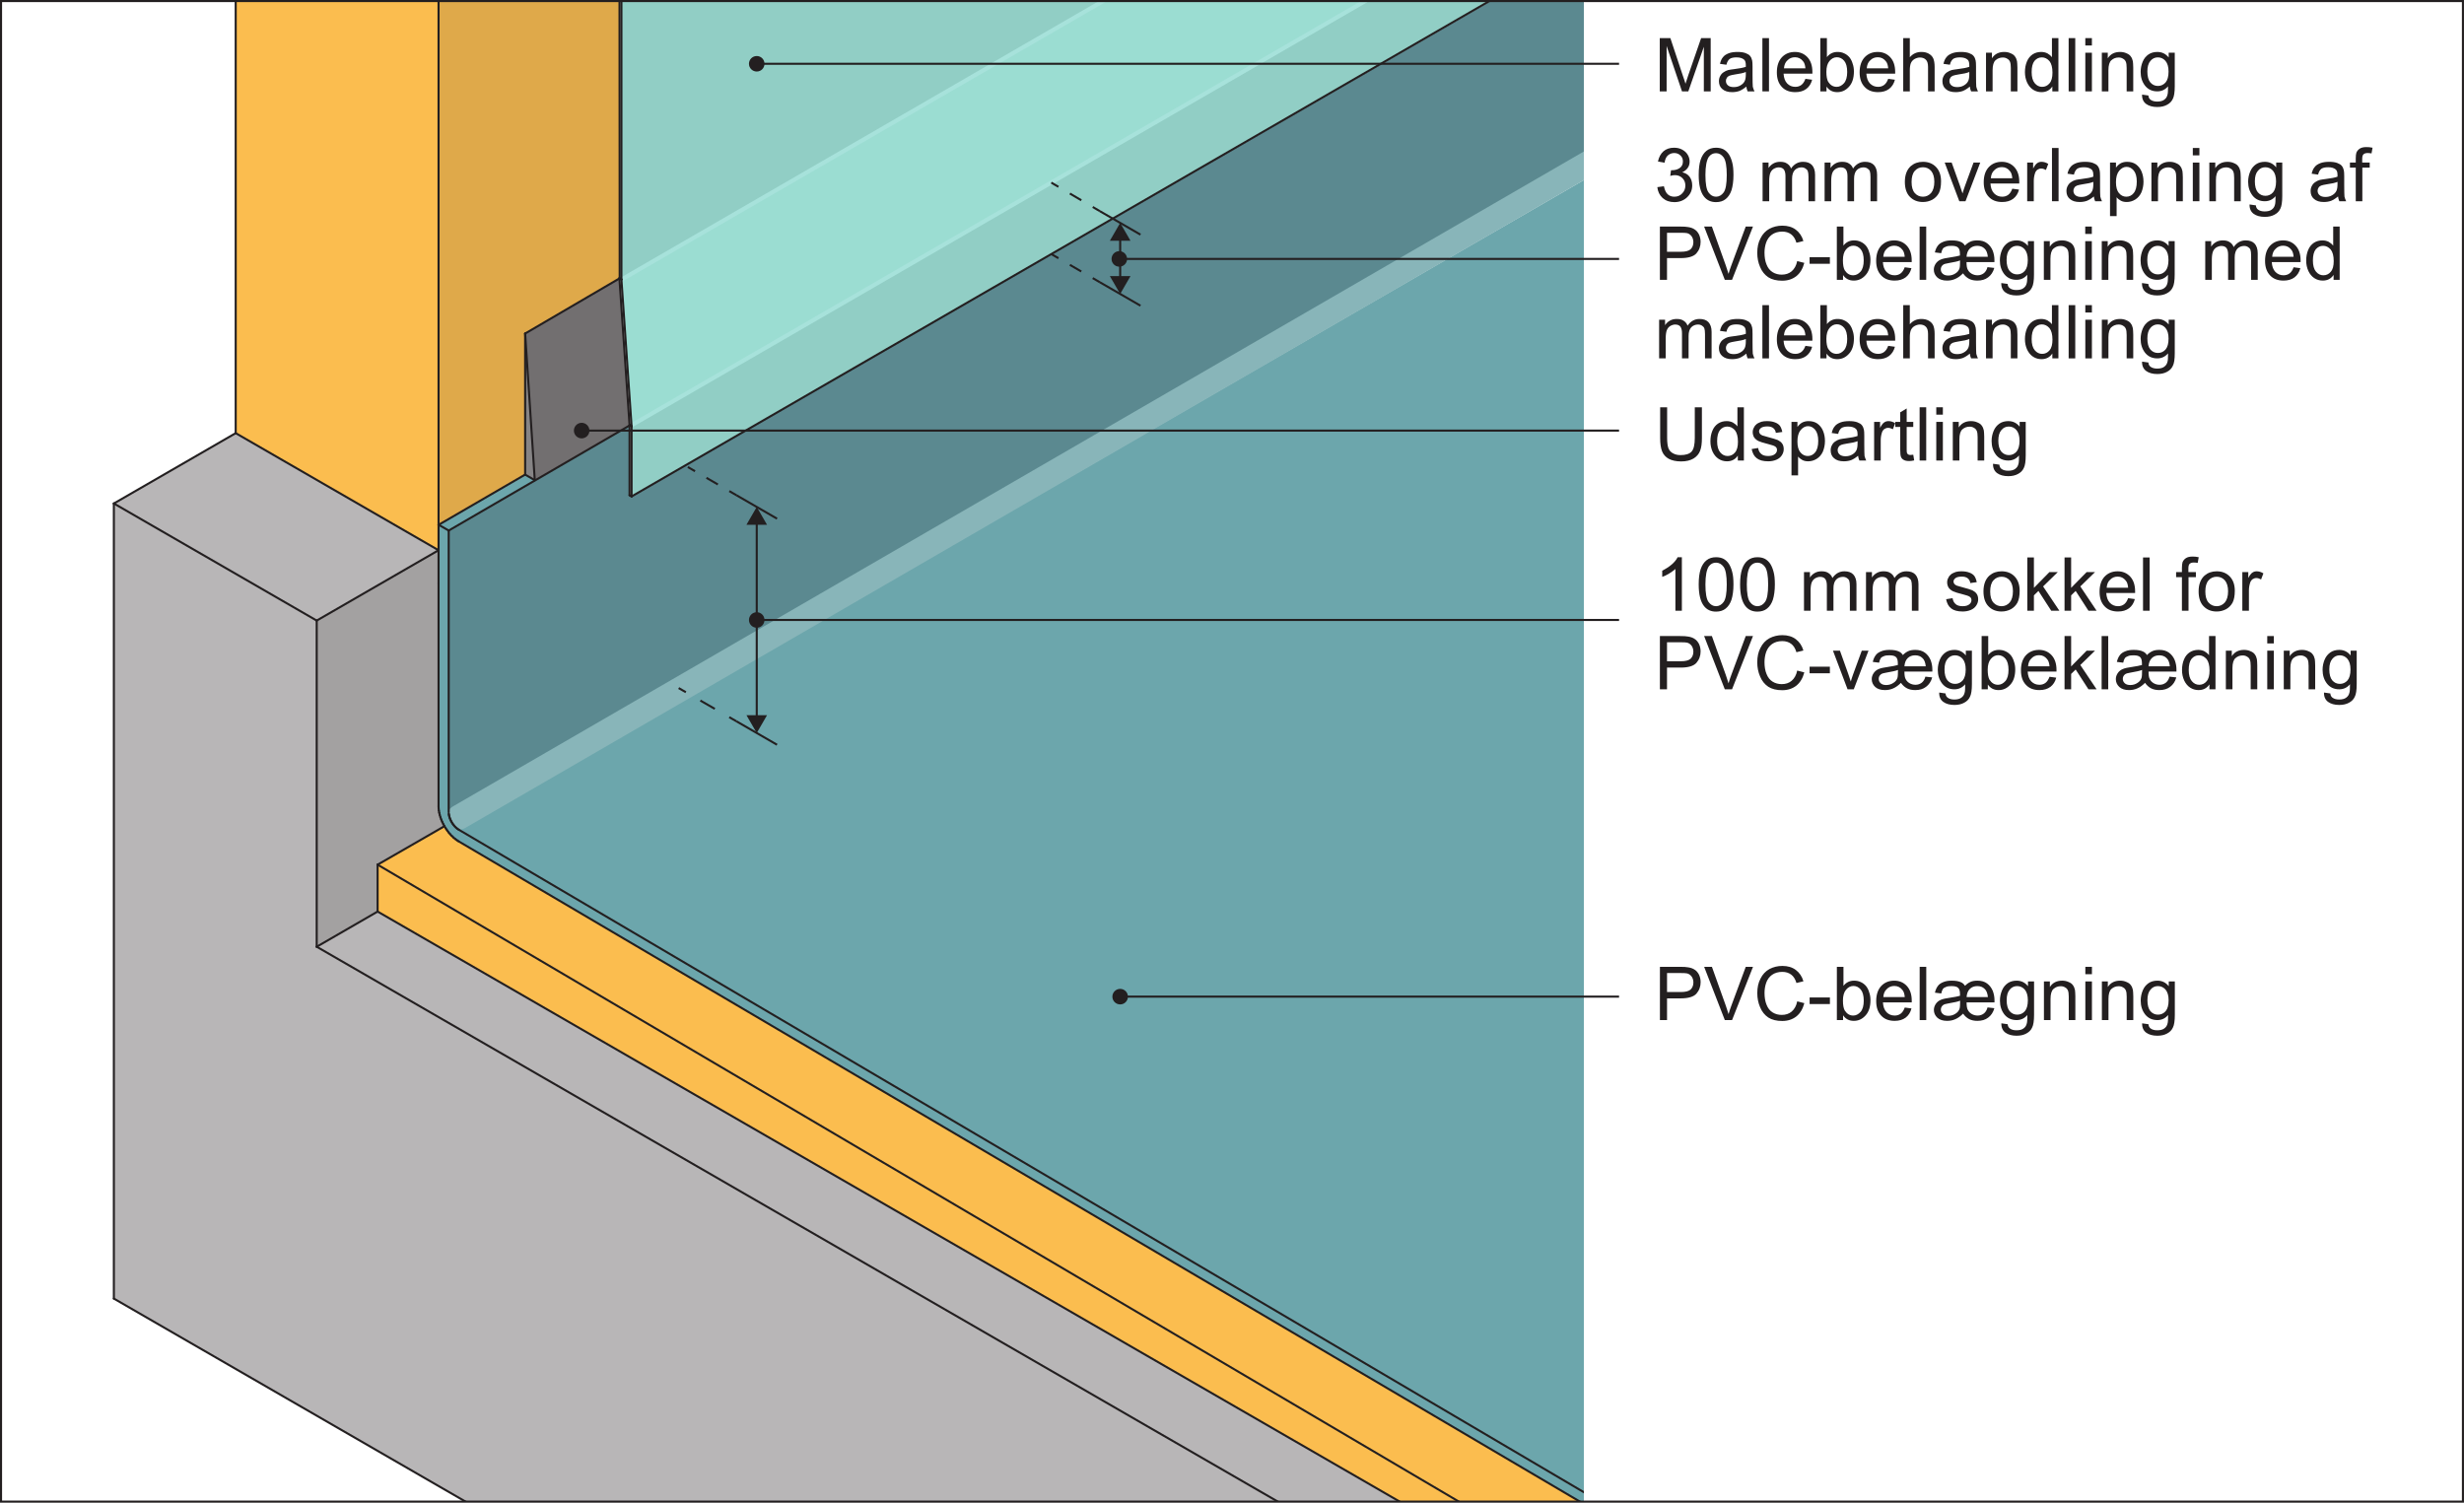 <?xml version="1.0" encoding="UTF-8"?>
<svg xmlns="http://www.w3.org/2000/svg" xmlns:xlink="http://www.w3.org/1999/xlink" width="297.89pt" height="181.67pt" viewBox="0 0 297.89 181.67" version="1.1">
<defs>
<g>
<symbol overflow="visible" id="glyph0-0">
<path style="stroke:none;" d="M 5.625 0 L 5.625 -5.625 L 1.125 -5.625 L 1.125 0 Z M 1.266 -5.484 L 5.484 -5.484 L 5.484 -0.141 L 1.266 -0.141 Z M 1.266 -5.484 "/>
</symbol>
<symbol overflow="visible" id="glyph0-1">
<path style="stroke:none;" d="M 1.5 0 L 1.5 -5.484 L 3.359 0 L 4.125 0 L 6 -5.391 L 6 0 L 6.828 0 L 6.828 -6.438 L 5.672 -6.438 L 4.125 -1.969 C 3.969 -1.5 3.859 -1.156 3.781 -0.922 C 3.719 -1.141 3.625 -1.453 3.469 -1.875 L 1.953 -6.438 L 0.672 -6.438 L 0.672 0 Z M 1.5 0 "/>
</symbol>
<symbol overflow="visible" id="glyph0-2">
<path style="stroke:none;" d="M 3.797 0 L 4.625 0 C 4.531 -0.188 4.469 -0.375 4.422 -0.562 C 4.406 -0.75 4.391 -1.219 4.391 -1.953 L 4.391 -3 C 4.391 -3.359 4.375 -3.594 4.344 -3.734 C 4.297 -3.953 4.219 -4.125 4.094 -4.281 C 3.984 -4.422 3.797 -4.531 3.547 -4.625 C 3.297 -4.719 2.969 -4.766 2.578 -4.766 C 2.172 -4.766 1.812 -4.719 1.516 -4.609 C 1.203 -4.484 0.969 -4.344 0.812 -4.125 C 0.641 -3.938 0.531 -3.656 0.453 -3.328 L 1.234 -3.219 C 1.312 -3.562 1.453 -3.781 1.625 -3.922 C 1.812 -4.047 2.078 -4.109 2.453 -4.109 C 2.859 -4.109 3.156 -4.016 3.359 -3.844 C 3.516 -3.719 3.578 -3.484 3.578 -3.172 C 3.578 -3.141 3.578 -3.062 3.578 -2.969 C 3.281 -2.859 2.812 -2.766 2.156 -2.688 C 1.859 -2.656 1.625 -2.609 1.453 -2.578 C 1.25 -2.516 1.062 -2.438 0.891 -2.312 C 0.719 -2.203 0.578 -2.047 0.484 -1.859 C 0.375 -1.672 0.328 -1.453 0.328 -1.234 C 0.328 -0.844 0.453 -0.516 0.734 -0.281 C 1.016 -0.031 1.406 0.094 1.922 0.094 C 2.234 0.094 2.531 0.047 2.797 -0.047 C 3.062 -0.156 3.344 -0.328 3.641 -0.578 C 3.672 -0.359 3.719 -0.172 3.797 0 Z M 3.578 -2.047 C 3.578 -1.703 3.531 -1.438 3.453 -1.266 C 3.344 -1.031 3.172 -0.859 2.922 -0.719 C 2.688 -0.578 2.422 -0.516 2.109 -0.516 C 1.797 -0.516 1.562 -0.594 1.406 -0.734 C 1.25 -0.875 1.172 -1.047 1.172 -1.266 C 1.172 -1.391 1.203 -1.516 1.281 -1.625 C 1.344 -1.75 1.453 -1.828 1.594 -1.891 C 1.734 -1.938 1.969 -2 2.281 -2.047 C 2.859 -2.125 3.297 -2.219 3.578 -2.344 Z M 3.578 -2.047 "/>
</symbol>
<symbol overflow="visible" id="glyph0-3">
<path style="stroke:none;" d="M 1.375 0 L 1.375 -6.438 L 0.578 -6.438 L 0.578 0 Z M 1.375 0 "/>
</symbol>
<symbol overflow="visible" id="glyph0-4">
<path style="stroke:none;" d="M 3.297 -0.781 C 3.094 -0.625 2.844 -0.547 2.562 -0.547 C 2.156 -0.547 1.844 -0.688 1.578 -0.953 C 1.312 -1.234 1.172 -1.625 1.141 -2.141 L 4.625 -2.141 C 4.625 -2.219 4.625 -2.297 4.625 -2.344 C 4.625 -3.109 4.422 -3.703 4.031 -4.125 C 3.641 -4.547 3.125 -4.766 2.516 -4.766 C 1.859 -4.766 1.344 -4.547 0.938 -4.125 C 0.531 -3.688 0.328 -3.078 0.328 -2.297 C 0.328 -1.531 0.531 -0.953 0.938 -0.531 C 1.328 -0.109 1.875 0.094 2.562 0.094 C 3.094 0.094 3.531 -0.031 3.891 -0.297 C 4.234 -0.562 4.469 -0.922 4.594 -1.406 L 3.781 -1.516 C 3.656 -1.172 3.5 -0.938 3.297 -0.781 Z M 1.609 -3.75 C 1.844 -4 2.156 -4.125 2.516 -4.125 C 2.922 -4.125 3.234 -3.969 3.484 -3.656 C 3.656 -3.469 3.75 -3.172 3.781 -2.781 L 1.188 -2.781 C 1.219 -3.188 1.344 -3.516 1.609 -3.75 Z M 1.609 -3.75 "/>
</symbol>
<symbol overflow="visible" id="glyph0-5">
<path style="stroke:none;" d="M 1.328 -0.578 C 1.641 -0.125 2.062 0.094 2.625 0.094 C 3.172 0.094 3.641 -0.109 4.047 -0.562 C 4.438 -0.984 4.641 -1.609 4.641 -2.406 C 4.641 -2.75 4.594 -3.062 4.484 -3.359 C 4.406 -3.641 4.281 -3.891 4.109 -4.109 C 3.938 -4.312 3.719 -4.484 3.469 -4.594 C 3.219 -4.719 2.938 -4.766 2.656 -4.766 C 2.141 -4.766 1.703 -4.562 1.375 -4.141 L 1.375 -6.438 L 0.578 -6.438 L 0.578 0 L 1.328 0 Z M 1.688 -3.672 C 1.938 -3.969 2.234 -4.125 2.578 -4.125 C 2.922 -4.125 3.219 -3.984 3.469 -3.688 C 3.703 -3.406 3.828 -2.953 3.828 -2.344 C 3.828 -1.75 3.703 -1.297 3.453 -1 C 3.188 -0.703 2.891 -0.547 2.562 -0.547 C 2.125 -0.547 1.797 -0.75 1.531 -1.156 C 1.391 -1.406 1.312 -1.812 1.312 -2.359 C 1.312 -2.938 1.438 -3.375 1.688 -3.672 Z M 1.688 -3.672 "/>
</symbol>
<symbol overflow="visible" id="glyph0-6">
<path style="stroke:none;" d="M 1.391 0 L 1.391 -2.547 C 1.391 -2.922 1.438 -3.203 1.516 -3.406 C 1.609 -3.625 1.75 -3.781 1.953 -3.906 C 2.156 -4.016 2.375 -4.094 2.609 -4.094 C 2.922 -4.094 3.172 -4 3.344 -3.812 C 3.516 -3.641 3.594 -3.344 3.594 -2.953 L 3.594 0 L 4.391 0 L 4.391 -2.953 C 4.391 -3.406 4.328 -3.766 4.219 -4 C 4.109 -4.234 3.922 -4.422 3.672 -4.562 C 3.422 -4.703 3.125 -4.766 2.781 -4.766 C 2.219 -4.766 1.75 -4.547 1.391 -4.125 L 1.391 -6.438 L 0.594 -6.438 L 0.594 0 Z M 1.391 0 "/>
</symbol>
<symbol overflow="visible" id="glyph0-7">
<path style="stroke:none;" d="M 1.391 0 L 1.391 -2.547 C 1.391 -3.156 1.516 -3.562 1.75 -3.766 C 2 -3.984 2.281 -4.094 2.625 -4.094 C 2.828 -4.094 3.016 -4.047 3.172 -3.938 C 3.328 -3.859 3.438 -3.719 3.5 -3.562 C 3.562 -3.406 3.594 -3.156 3.594 -2.828 L 3.594 0 L 4.391 0 L 4.391 -2.875 C 4.391 -3.234 4.359 -3.484 4.344 -3.641 C 4.297 -3.859 4.219 -4.062 4.094 -4.219 C 3.984 -4.391 3.797 -4.516 3.562 -4.609 C 3.328 -4.719 3.062 -4.766 2.797 -4.766 C 2.141 -4.766 1.641 -4.516 1.312 -4 L 1.312 -4.672 L 0.594 -4.672 L 0.594 0 Z M 1.391 0 "/>
</symbol>
<symbol overflow="visible" id="glyph0-8">
<path style="stroke:none;" d="M 4.344 0 L 4.344 -6.438 L 3.562 -6.438 L 3.562 -4.125 C 3.422 -4.312 3.234 -4.469 3.016 -4.594 C 2.797 -4.703 2.547 -4.766 2.266 -4.766 C 1.875 -4.766 1.531 -4.672 1.219 -4.469 C 0.922 -4.266 0.688 -3.984 0.531 -3.594 C 0.375 -3.219 0.297 -2.797 0.297 -2.328 C 0.297 -1.859 0.391 -1.438 0.562 -1.062 C 0.734 -0.703 0.969 -0.406 1.281 -0.203 C 1.594 0 1.938 0.094 2.297 0.094 C 2.875 0.094 3.312 -0.141 3.609 -0.594 L 3.609 0 Z M 1.453 -3.688 C 1.703 -3.969 1.984 -4.109 2.344 -4.109 C 2.703 -4.109 3 -3.953 3.266 -3.656 C 3.5 -3.359 3.625 -2.891 3.625 -2.266 C 3.625 -1.688 3.516 -1.25 3.266 -0.969 C 3.031 -0.688 2.734 -0.547 2.375 -0.547 C 2.031 -0.547 1.734 -0.688 1.484 -0.984 C 1.234 -1.281 1.109 -1.734 1.109 -2.328 C 1.109 -2.938 1.219 -3.391 1.453 -3.688 Z M 1.453 -3.688 "/>
</symbol>
<symbol overflow="visible" id="glyph0-9">
<path style="stroke:none;" d="M 1.391 -5.547 L 1.391 -6.438 L 0.594 -6.438 L 0.594 -5.547 Z M 1.391 0 L 1.391 -4.672 L 0.594 -4.672 L 0.594 0 Z M 1.391 0 "/>
</symbol>
<symbol overflow="visible" id="glyph0-10">
<path style="stroke:none;" d="M 0.938 1.516 C 1.281 1.766 1.734 1.891 2.297 1.891 C 2.766 1.891 3.156 1.797 3.469 1.625 C 3.797 1.453 4.031 1.219 4.172 0.906 C 4.328 0.609 4.406 0.094 4.406 -0.641 L 4.406 -4.672 L 3.672 -4.672 L 3.672 -4.094 C 3.312 -4.547 2.859 -4.766 2.297 -4.766 C 1.906 -4.766 1.531 -4.672 1.234 -4.469 C 0.922 -4.25 0.688 -3.969 0.531 -3.594 C 0.375 -3.219 0.281 -2.812 0.281 -2.359 C 0.281 -1.703 0.453 -1.156 0.812 -0.688 C 1.172 -0.234 1.672 0 2.297 0 C 2.812 0 3.25 -0.203 3.594 -0.609 C 3.594 -0.094 3.578 0.25 3.531 0.391 C 3.469 0.672 3.344 0.859 3.125 1.016 C 2.938 1.156 2.656 1.234 2.281 1.234 C 1.938 1.234 1.672 1.156 1.484 1.016 C 1.328 0.906 1.234 0.734 1.219 0.5 L 0.453 0.391 C 0.438 0.891 0.609 1.266 0.938 1.516 Z M 1.469 -3.688 C 1.703 -3.969 2 -4.109 2.359 -4.109 C 2.719 -4.109 3.031 -3.969 3.281 -3.688 C 3.531 -3.391 3.656 -2.969 3.656 -2.391 C 3.656 -1.797 3.531 -1.359 3.297 -1.078 C 3.047 -0.797 2.734 -0.656 2.375 -0.656 C 2 -0.656 1.703 -0.797 1.453 -1.078 C 1.219 -1.359 1.094 -1.812 1.094 -2.406 C 1.094 -2.984 1.219 -3.406 1.469 -3.688 Z M 1.469 -3.688 "/>
</symbol>
<symbol overflow="visible" id="glyph0-11">
<path style="stroke:none;" d="M 1.016 -0.391 C 1.391 -0.062 1.859 0.109 2.438 0.109 C 3.047 0.109 3.578 -0.094 3.984 -0.484 C 4.391 -0.875 4.594 -1.344 4.594 -1.906 C 4.594 -2.328 4.484 -2.672 4.281 -2.953 C 4.078 -3.234 3.781 -3.406 3.391 -3.5 C 3.688 -3.641 3.906 -3.812 4.062 -4.047 C 4.219 -4.266 4.281 -4.531 4.281 -4.797 C 4.281 -5.094 4.203 -5.375 4.047 -5.625 C 3.891 -5.891 3.656 -6.094 3.359 -6.25 C 3.062 -6.406 2.75 -6.469 2.391 -6.469 C 1.891 -6.469 1.453 -6.328 1.109 -6.031 C 0.781 -5.734 0.562 -5.328 0.453 -4.797 L 1.25 -4.656 C 1.312 -5.047 1.438 -5.344 1.641 -5.531 C 1.859 -5.719 2.109 -5.828 2.422 -5.828 C 2.734 -5.828 2.984 -5.719 3.172 -5.531 C 3.375 -5.344 3.469 -5.109 3.469 -4.812 C 3.469 -4.453 3.344 -4.188 3.062 -4 C 2.797 -3.828 2.5 -3.75 2.156 -3.75 C 2.125 -3.75 2.078 -3.75 2.031 -3.75 L 1.938 -3.062 C 2.156 -3.125 2.344 -3.156 2.5 -3.156 C 2.859 -3.156 3.172 -3.031 3.406 -2.797 C 3.641 -2.562 3.766 -2.266 3.766 -1.906 C 3.766 -1.516 3.641 -1.203 3.375 -0.938 C 3.125 -0.672 2.812 -0.547 2.438 -0.547 C 2.109 -0.547 1.844 -0.641 1.625 -0.844 C 1.406 -1.047 1.266 -1.375 1.172 -1.812 L 0.375 -1.703 C 0.438 -1.172 0.641 -0.734 1.016 -0.391 Z M 1.016 -0.391 "/>
</symbol>
<symbol overflow="visible" id="glyph0-12">
<path style="stroke:none;" d="M 1.016 -0.562 C 1.375 -0.109 1.859 0.109 2.469 0.109 C 2.938 0.109 3.344 -0.016 3.641 -0.266 C 3.953 -0.516 4.188 -0.875 4.344 -1.344 C 4.484 -1.812 4.578 -2.422 4.578 -3.172 C 4.578 -3.812 4.531 -4.328 4.422 -4.703 C 4.328 -5.078 4.188 -5.406 4.031 -5.656 C 3.859 -5.922 3.641 -6.125 3.391 -6.266 C 3.125 -6.406 2.812 -6.469 2.469 -6.469 C 2 -6.469 1.625 -6.344 1.312 -6.094 C 1 -5.844 0.766 -5.484 0.609 -5.016 C 0.453 -4.547 0.375 -3.938 0.375 -3.172 C 0.375 -1.969 0.594 -1.094 1.016 -0.562 Z M 1.594 -5.359 C 1.812 -5.656 2.109 -5.812 2.469 -5.812 C 2.828 -5.812 3.141 -5.641 3.391 -5.297 C 3.641 -4.938 3.766 -4.234 3.766 -3.172 C 3.766 -2.109 3.641 -1.406 3.391 -1.062 C 3.141 -0.719 2.828 -0.547 2.469 -0.547 C 2.109 -0.547 1.812 -0.719 1.562 -1.062 C 1.312 -1.406 1.188 -2.109 1.188 -3.172 C 1.188 -4.234 1.328 -4.953 1.594 -5.359 Z M 1.594 -5.359 "/>
</symbol>
<symbol overflow="visible" id="glyph0-13">
<path style="stroke:none;" d=""/>
</symbol>
<symbol overflow="visible" id="glyph0-14">
<path style="stroke:none;" d="M 1.391 0 L 1.391 -2.422 C 1.391 -2.844 1.438 -3.172 1.516 -3.391 C 1.609 -3.625 1.734 -3.781 1.922 -3.906 C 2.109 -4.016 2.328 -4.094 2.531 -4.094 C 2.828 -4.094 3.047 -4 3.172 -3.828 C 3.297 -3.641 3.359 -3.391 3.359 -3.031 L 3.359 0 L 4.156 0 L 4.156 -2.703 C 4.156 -3.188 4.266 -3.531 4.484 -3.766 C 4.703 -3.984 4.984 -4.094 5.297 -4.094 C 5.484 -4.094 5.641 -4.047 5.781 -3.953 C 5.906 -3.875 6.016 -3.766 6.062 -3.625 C 6.109 -3.484 6.141 -3.266 6.141 -2.938 L 6.141 0 L 6.938 0 L 6.938 -3.203 C 6.938 -3.734 6.797 -4.125 6.547 -4.391 C 6.297 -4.641 5.953 -4.766 5.484 -4.766 C 4.891 -4.766 4.406 -4.5 4.031 -3.953 C 3.938 -4.219 3.781 -4.406 3.562 -4.547 C 3.344 -4.703 3.062 -4.766 2.719 -4.766 C 2.406 -4.766 2.141 -4.703 1.891 -4.562 C 1.641 -4.422 1.453 -4.234 1.312 -4.016 L 1.312 -4.672 L 0.594 -4.672 L 0.594 0 Z M 1.391 0 "/>
</symbol>
<symbol overflow="visible" id="glyph0-15">
<path style="stroke:none;" d="M 0.906 -0.531 C 1.312 -0.109 1.844 0.094 2.484 0.094 C 2.891 0.094 3.266 0 3.625 -0.188 C 3.953 -0.375 4.219 -0.641 4.406 -0.984 C 4.578 -1.328 4.672 -1.797 4.672 -2.406 C 4.672 -3.141 4.469 -3.719 4.062 -4.141 C 3.656 -4.562 3.125 -4.766 2.484 -4.766 C 1.906 -4.766 1.422 -4.594 1.016 -4.25 C 0.547 -3.828 0.297 -3.188 0.297 -2.344 C 0.297 -1.547 0.5 -0.938 0.906 -0.531 Z M 1.5 -3.672 C 1.766 -3.969 2.094 -4.109 2.484 -4.109 C 2.875 -4.109 3.203 -3.969 3.469 -3.672 C 3.719 -3.375 3.859 -2.938 3.859 -2.359 C 3.859 -1.75 3.719 -1.297 3.469 -1 C 3.203 -0.703 2.875 -0.547 2.484 -0.547 C 2.094 -0.547 1.766 -0.688 1.5 -0.984 C 1.234 -1.281 1.109 -1.734 1.109 -2.328 C 1.109 -2.922 1.234 -3.375 1.5 -3.672 Z M 1.5 -3.672 "/>
</symbol>
<symbol overflow="visible" id="glyph0-16">
<path style="stroke:none;" d="M 2.625 0 L 4.406 -4.672 L 3.594 -4.672 L 2.547 -1.812 C 2.422 -1.469 2.328 -1.172 2.266 -0.938 C 2.156 -1.266 2.062 -1.578 1.953 -1.875 L 0.953 -4.672 L 0.109 -4.672 L 1.875 0 Z M 2.625 0 "/>
</symbol>
<symbol overflow="visible" id="glyph0-17">
<path style="stroke:none;" d="M 1.375 0 L 1.375 -2.438 C 1.375 -2.766 1.422 -3.078 1.516 -3.359 C 1.562 -3.547 1.672 -3.688 1.797 -3.797 C 1.938 -3.891 2.094 -3.953 2.266 -3.953 C 2.453 -3.953 2.641 -3.891 2.844 -3.781 L 3.125 -4.516 C 2.844 -4.688 2.578 -4.766 2.312 -4.766 C 2.125 -4.766 1.953 -4.719 1.797 -4.609 C 1.641 -4.516 1.469 -4.281 1.297 -3.953 L 1.297 -4.672 L 0.578 -4.672 L 0.578 0 Z M 1.375 0 "/>
</symbol>
<symbol overflow="visible" id="glyph0-18">
<path style="stroke:none;" d="M 1.391 1.797 L 1.391 -0.484 C 1.516 -0.312 1.688 -0.188 1.906 -0.062 C 2.109 0.047 2.344 0.094 2.609 0.094 C 2.969 0.094 3.312 0 3.641 -0.203 C 3.969 -0.406 4.219 -0.703 4.391 -1.078 C 4.547 -1.469 4.641 -1.891 4.641 -2.359 C 4.641 -2.812 4.562 -3.219 4.406 -3.594 C 4.25 -3.969 4.016 -4.25 3.719 -4.469 C 3.422 -4.672 3.062 -4.766 2.656 -4.766 C 2.359 -4.766 2.109 -4.703 1.891 -4.594 C 1.672 -4.469 1.484 -4.297 1.312 -4.062 L 1.312 -4.672 L 0.594 -4.672 L 0.594 1.797 Z M 1.703 -3.688 C 1.969 -4 2.266 -4.156 2.594 -4.156 C 2.938 -4.156 3.219 -4 3.469 -3.703 C 3.703 -3.406 3.828 -2.969 3.828 -2.375 C 3.828 -1.75 3.703 -1.281 3.453 -0.984 C 3.219 -0.688 2.906 -0.547 2.562 -0.547 C 2.219 -0.547 1.922 -0.688 1.672 -0.984 C 1.438 -1.266 1.312 -1.703 1.312 -2.297 C 1.312 -2.906 1.438 -3.359 1.703 -3.688 Z M 1.703 -3.688 "/>
</symbol>
<symbol overflow="visible" id="glyph0-19">
<path style="stroke:none;" d="M 1.578 0 L 1.578 -4.062 L 2.469 -4.062 L 2.469 -4.672 L 1.562 -4.672 L 1.562 -5.109 C 1.562 -5.375 1.609 -5.578 1.719 -5.672 C 1.812 -5.766 1.984 -5.828 2.219 -5.828 C 2.359 -5.828 2.531 -5.812 2.688 -5.781 L 2.812 -6.469 C 2.531 -6.531 2.297 -6.547 2.062 -6.547 C 1.734 -6.547 1.453 -6.484 1.266 -6.359 C 1.078 -6.234 0.938 -6.062 0.859 -5.875 C 0.812 -5.719 0.781 -5.484 0.781 -5.172 L 0.781 -4.672 L 0.078 -4.672 L 0.078 -4.062 L 0.781 -4.062 L 0.781 0 Z M 1.578 0 "/>
</symbol>
<symbol overflow="visible" id="glyph0-20">
<path style="stroke:none;" d="M 1.547 0 L 1.547 -2.625 L 3.203 -2.625 C 4.109 -2.625 4.75 -2.812 5.094 -3.188 C 5.438 -3.578 5.609 -4.047 5.609 -4.578 C 5.609 -4.906 5.547 -5.188 5.422 -5.469 C 5.297 -5.719 5.125 -5.938 4.906 -6.078 C 4.688 -6.234 4.422 -6.328 4.109 -6.375 C 3.875 -6.422 3.562 -6.438 3.125 -6.438 L 0.688 -6.438 L 0.688 0 Z M 1.547 -5.688 L 3.188 -5.688 C 3.578 -5.688 3.859 -5.672 3.984 -5.641 C 4.219 -5.578 4.391 -5.438 4.531 -5.25 C 4.656 -5.062 4.734 -4.828 4.734 -4.547 C 4.734 -4.188 4.609 -3.891 4.391 -3.688 C 4.156 -3.484 3.766 -3.391 3.219 -3.391 L 1.547 -3.391 Z M 1.547 -5.688 "/>
</symbol>
<symbol overflow="visible" id="glyph0-21">
<path style="stroke:none;" d="M 3.406 0 L 5.938 -6.438 L 5.062 -6.438 L 3.328 -1.766 C 3.188 -1.406 3.078 -1.062 2.984 -0.719 C 2.875 -1.031 2.766 -1.391 2.641 -1.766 L 0.969 -6.438 L 0.031 -6.438 L 2.531 0 Z M 3.406 0 "/>
</symbol>
<symbol overflow="visible" id="glyph0-22">
<path style="stroke:none;" d="M 4.609 -1.031 C 4.281 -0.75 3.875 -0.625 3.406 -0.625 C 3.016 -0.625 2.641 -0.719 2.312 -0.922 C 1.984 -1.125 1.734 -1.438 1.578 -1.844 C 1.406 -2.25 1.328 -2.734 1.328 -3.281 C 1.328 -3.703 1.391 -4.109 1.531 -4.516 C 1.672 -4.906 1.906 -5.234 2.234 -5.469 C 2.562 -5.703 2.984 -5.828 3.469 -5.828 C 3.906 -5.828 4.25 -5.719 4.547 -5.5 C 4.828 -5.297 5.047 -4.953 5.188 -4.484 L 6.031 -4.688 C 5.859 -5.281 5.547 -5.734 5.109 -6.062 C 4.672 -6.391 4.125 -6.547 3.484 -6.547 C 2.922 -6.547 2.406 -6.422 1.922 -6.172 C 1.453 -5.906 1.094 -5.531 0.844 -5.016 C 0.578 -4.531 0.453 -3.938 0.453 -3.266 C 0.453 -2.656 0.562 -2.078 0.797 -1.547 C 1.016 -1.016 1.344 -0.609 1.781 -0.312 C 2.219 -0.031 2.781 0.109 3.469 0.109 C 4.141 0.109 4.703 -0.078 5.172 -0.438 C 5.641 -0.812 5.953 -1.344 6.141 -2.047 L 5.281 -2.266 C 5.172 -1.719 4.938 -1.312 4.609 -1.031 Z M 4.609 -1.031 "/>
</symbol>
<symbol overflow="visible" id="glyph0-23">
<path style="stroke:none;" d="M 2.734 -1.938 L 2.734 -2.734 L 0.281 -2.734 L 0.281 -1.938 Z M 2.734 -1.938 "/>
</symbol>
<symbol overflow="visible" id="glyph0-24">
<path style="stroke:none;" d="M 6.781 -1.531 C 6.703 -1.219 6.562 -0.984 6.359 -0.812 C 6.141 -0.641 5.891 -0.547 5.594 -0.547 C 5.328 -0.547 5.094 -0.609 4.875 -0.734 C 4.656 -0.859 4.5 -1.031 4.406 -1.219 C 4.297 -1.406 4.25 -1.703 4.25 -2.141 L 7.625 -2.141 C 7.625 -2.266 7.625 -2.344 7.625 -2.406 C 7.625 -2.766 7.562 -3.141 7.422 -3.516 C 7.266 -3.891 7.047 -4.188 6.734 -4.422 C 6.422 -4.656 6.031 -4.766 5.562 -4.766 C 5.219 -4.766 4.938 -4.719 4.703 -4.609 C 4.469 -4.5 4.25 -4.344 4.062 -4.141 C 3.938 -4.328 3.797 -4.469 3.625 -4.547 C 3.328 -4.703 2.938 -4.766 2.453 -4.766 C 2.062 -4.766 1.734 -4.719 1.438 -4.594 C 1.156 -4.484 0.922 -4.328 0.781 -4.125 C 0.625 -3.922 0.5 -3.656 0.422 -3.312 L 1.188 -3.219 C 1.234 -3.469 1.312 -3.641 1.391 -3.766 C 1.469 -3.875 1.609 -3.953 1.781 -4.016 C 1.969 -4.094 2.172 -4.109 2.438 -4.109 C 2.812 -4.109 3.078 -4.047 3.234 -3.891 C 3.391 -3.75 3.453 -3.484 3.453 -3.109 C 3.453 -3.062 3.453 -3 3.453 -2.938 C 3.156 -2.859 2.797 -2.781 2.344 -2.719 C 1.797 -2.641 1.375 -2.562 1.109 -2.438 C 0.859 -2.328 0.656 -2.156 0.516 -1.938 C 0.375 -1.719 0.297 -1.484 0.297 -1.234 C 0.297 -0.859 0.438 -0.547 0.719 -0.281 C 1 -0.031 1.391 0.094 1.891 0.094 C 2.25 0.094 2.578 0.031 2.891 -0.109 C 3.219 -0.25 3.516 -0.469 3.828 -0.781 C 4.047 -0.469 4.297 -0.25 4.578 -0.109 C 4.859 0.031 5.188 0.094 5.562 0.094 C 6.078 0.094 6.516 -0.031 6.859 -0.297 C 7.219 -0.562 7.469 -0.938 7.609 -1.438 Z M 4.641 -3.766 C 4.875 -4 5.188 -4.109 5.547 -4.109 C 5.906 -4.109 6.203 -4 6.422 -3.781 C 6.656 -3.578 6.781 -3.234 6.828 -2.781 L 4.25 -2.781 C 4.281 -3.203 4.406 -3.531 4.641 -3.766 Z M 3.406 -1.391 C 3.328 -1.141 3.172 -0.938 2.922 -0.781 C 2.672 -0.609 2.375 -0.516 2.047 -0.516 C 1.75 -0.516 1.516 -0.594 1.375 -0.734 C 1.219 -0.875 1.141 -1.047 1.141 -1.266 C 1.141 -1.469 1.219 -1.656 1.391 -1.797 C 1.516 -1.906 1.75 -1.969 2.062 -2.016 C 2.766 -2.141 3.234 -2.234 3.469 -2.344 C 3.469 -1.859 3.453 -1.547 3.406 -1.391 Z M 3.406 -1.391 "/>
</symbol>
<symbol overflow="visible" id="glyph0-25">
<path style="stroke:none;" d="M 3.344 -6.469 L 2.828 -6.469 C 2.703 -6.188 2.469 -5.906 2.141 -5.609 C 1.797 -5.312 1.406 -5.062 0.969 -4.844 L 0.969 -4.094 C 1.219 -4.172 1.5 -4.312 1.812 -4.5 C 2.109 -4.688 2.359 -4.859 2.562 -5.047 L 2.562 0 L 3.344 0 Z M 3.344 -6.469 "/>
</symbol>
<symbol overflow="visible" id="glyph0-26">
<path style="stroke:none;" d="M 0.891 -0.281 C 1.203 -0.031 1.672 0.094 2.281 0.094 C 2.641 0.094 2.969 0.031 3.266 -0.094 C 3.562 -0.219 3.766 -0.391 3.922 -0.625 C 4.078 -0.859 4.156 -1.109 4.156 -1.375 C 4.156 -1.641 4.094 -1.875 3.969 -2.047 C 3.844 -2.234 3.656 -2.359 3.453 -2.469 C 3.219 -2.562 2.828 -2.688 2.281 -2.828 C 1.891 -2.938 1.656 -3 1.578 -3.031 C 1.438 -3.094 1.344 -3.156 1.281 -3.234 C 1.219 -3.328 1.172 -3.422 1.172 -3.516 C 1.172 -3.688 1.266 -3.828 1.406 -3.938 C 1.562 -4.062 1.828 -4.125 2.188 -4.125 C 2.5 -4.125 2.734 -4.047 2.891 -3.922 C 3.062 -3.781 3.172 -3.594 3.203 -3.344 L 3.984 -3.453 C 3.922 -3.766 3.828 -4 3.703 -4.188 C 3.578 -4.359 3.359 -4.516 3.094 -4.609 C 2.812 -4.719 2.5 -4.766 2.141 -4.766 C 1.891 -4.766 1.656 -4.75 1.453 -4.688 C 1.234 -4.609 1.078 -4.531 0.938 -4.453 C 0.781 -4.328 0.641 -4.188 0.562 -4 C 0.453 -3.828 0.406 -3.641 0.406 -3.422 C 0.406 -3.203 0.469 -2.984 0.578 -2.797 C 0.703 -2.625 0.875 -2.469 1.094 -2.359 C 1.328 -2.25 1.719 -2.125 2.297 -1.984 C 2.734 -1.875 3 -1.781 3.109 -1.703 C 3.266 -1.609 3.344 -1.469 3.344 -1.281 C 3.344 -1.094 3.266 -0.922 3.094 -0.781 C 2.906 -0.625 2.641 -0.547 2.281 -0.547 C 1.906 -0.547 1.625 -0.625 1.438 -0.797 C 1.234 -0.969 1.109 -1.203 1.062 -1.516 L 0.281 -1.391 C 0.375 -0.906 0.562 -0.531 0.891 -0.281 Z M 0.891 -0.281 "/>
</symbol>
<symbol overflow="visible" id="glyph0-27">
<path style="stroke:none;" d="M 1.391 0 L 1.391 -1.859 L 1.938 -2.391 L 3.484 0 L 4.469 0 L 2.5 -2.938 L 4.281 -4.672 L 3.266 -4.672 L 1.391 -2.766 L 1.391 -6.438 L 0.594 -6.438 L 0.594 0 Z M 1.391 0 "/>
</symbol>
<symbol overflow="visible" id="glyph0-28">
<path style="stroke:none;" d="M 4.906 -2.734 C 4.906 -1.922 4.781 -1.375 4.516 -1.078 C 4.25 -0.797 3.812 -0.656 3.172 -0.656 C 2.812 -0.656 2.516 -0.734 2.266 -0.875 C 2 -1.016 1.828 -1.219 1.719 -1.484 C 1.625 -1.75 1.562 -2.156 1.562 -2.734 L 1.562 -6.438 L 0.719 -6.438 L 0.719 -2.719 C 0.719 -2.047 0.797 -1.5 0.953 -1.109 C 1.109 -0.719 1.391 -0.406 1.766 -0.203 C 2.156 0 2.656 0.109 3.266 0.109 C 3.875 0.109 4.375 -0.016 4.766 -0.25 C 5.141 -0.484 5.406 -0.797 5.547 -1.172 C 5.703 -1.562 5.766 -2.078 5.766 -2.719 L 5.766 -6.438 L 4.906 -6.438 Z M 4.906 -2.734 "/>
</symbol>
<symbol overflow="visible" id="glyph0-29">
<path style="stroke:none;" d="M 1.969 -0.672 C 1.859 -0.672 1.766 -0.688 1.703 -0.734 C 1.641 -0.781 1.594 -0.812 1.562 -0.891 C 1.531 -0.953 1.516 -1.094 1.516 -1.328 L 1.516 -4.062 L 2.312 -4.062 L 2.312 -4.672 L 1.516 -4.672 L 1.516 -6.297 L 0.734 -5.828 L 0.734 -4.672 L 0.141 -4.672 L 0.141 -4.062 L 0.734 -4.062 L 0.734 -1.375 C 0.734 -0.891 0.766 -0.578 0.828 -0.438 C 0.891 -0.281 1 -0.156 1.156 -0.078 C 1.312 0.016 1.531 0.062 1.828 0.062 C 2 0.062 2.203 0.031 2.422 -0.016 L 2.312 -0.703 C 2.172 -0.688 2.047 -0.672 1.969 -0.672 Z M 1.969 -0.672 "/>
</symbol>
</g>
<clipPath id="clip1">
  <path d="M 53 0.129 L 75 0.129 L 75 64 L 53 64 Z M 53 0.129 "/>
</clipPath>
<clipPath id="clip2">
  <path d="M 13 60 L 191.484 60 L 191.484 181.547 L 13 181.547 Z M 13 60 "/>
</clipPath>
<clipPath id="clip3">
  <path d="M 38 110 L 191.484 110 L 191.484 181.547 L 38 181.547 Z M 38 110 "/>
</clipPath>
<clipPath id="clip4">
  <path d="M 28 0.129 L 54 0.129 L 54 67 L 28 67 Z M 28 0.129 "/>
</clipPath>
<clipPath id="clip5">
  <path d="M 54 0.129 L 191.484 0.129 L 191.484 99 L 54 99 Z M 54 0.129 "/>
</clipPath>
<clipPath id="clip6">
  <path d="M 45 3 L 191.484 3 L 191.484 181.547 L 45 181.547 Z M 45 3 "/>
</clipPath>
<clipPath id="clip7">
  <path d="M 55 6 L 191.484 6 L 191.484 181.547 L 55 181.547 Z M 55 6 "/>
</clipPath>
<clipPath id="clip8">
  <path d="M 45 104 L 191.484 104 L 191.484 181.547 L 45 181.547 Z M 45 104 "/>
</clipPath>
<clipPath id="clip9">
  <path d="M 74 0.129 L 76 0.129 L 76 34 L 74 34 Z M 74 0.129 "/>
</clipPath>
<clipPath id="clip10">
  <path d="M 75 0.129 L 182 0.129 L 182 34 L 75 34 Z M 75 0.129 "/>
</clipPath>
<clipPath id="clip11">
  <path d="M 74 0.129 L 182 0.129 L 182 34 L 74 34 Z M 74 0.129 "/>
</clipPath>
<clipPath id="clip12">
  <path d="M 76 0.129 L 191.484 0.129 L 191.484 52 L 76 52 Z M 76 0.129 "/>
</clipPath>
<clipPath id="clip13">
  <path d="M 76 0.129 L 191.484 0.129 L 191.484 61 L 76 61 Z M 76 0.129 "/>
</clipPath>
<clipPath id="clip14">
  <path d="M 75 0.129 L 191.484 0.129 L 191.484 52 L 75 52 Z M 75 0.129 "/>
</clipPath>
<clipPath id="clip15">
  <path d="M 38 114 L 191.484 114 L 191.484 181.547 L 38 181.547 Z M 38 114 "/>
</clipPath>
<clipPath id="clip16">
  <path d="M 13 156 L 191.484 156 L 191.484 181.547 L 13 181.547 Z M 13 156 "/>
</clipPath>
<clipPath id="clip17">
  <path d="M 54 3 L 191.484 3 L 191.484 101 L 54 101 Z M 54 3 "/>
</clipPath>
<clipPath id="clip18">
  <path d="M 53 63 L 191.484 63 L 191.484 181.547 L 53 181.547 Z M 53 63 "/>
</clipPath>
<clipPath id="clip19">
  <path d="M 55 100 L 191.484 100 L 191.484 181.547 L 55 181.547 Z M 55 100 "/>
</clipPath>
<clipPath id="clip20">
  <path d="M 55 101 L 191.484 101 L 191.484 181.547 L 55 181.547 Z M 55 101 "/>
</clipPath>
<clipPath id="clip21">
  <path d="M 45 104 L 191.484 104 L 191.484 181.547 L 45 181.547 Z M 45 104 "/>
</clipPath>
<clipPath id="clip22">
  <path d="M 45 110 L 191.484 110 L 191.484 181.547 L 45 181.547 Z M 45 110 "/>
</clipPath>
<clipPath id="clip23">
  <path d="M 74 0.129 L 191.484 0.129 L 191.484 35 L 74 35 Z M 74 0.129 "/>
</clipPath>
<clipPath id="clip24">
  <path d="M 76 0.129 L 191.484 0.129 L 191.484 52 L 76 52 Z M 76 0.129 "/>
</clipPath>
<clipPath id="clip25">
  <path d="M 75 0.129 L 76 0.129 L 76 34 L 75 34 Z M 75 0.129 "/>
</clipPath>
<clipPath id="clip26">
  <path d="M 76 0.129 L 191.484 0.129 L 191.484 61 L 76 61 Z M 76 0.129 "/>
</clipPath>
<clipPath id="clip27">
  <path d="M 28 0.129 L 29 0.129 L 29 53 L 28 53 Z M 28 0.129 "/>
</clipPath>
<clipPath id="clip28">
  <path d="M 52 0.129 L 54 0.129 L 54 47 L 52 47 Z M 52 0.129 "/>
</clipPath>
<clipPath id="clip29">
  <path d="M 74 0.129 L 76 0.129 L 76 34 L 74 34 Z M 74 0.129 "/>
</clipPath>
</defs>
<g id="surface1">
<path style=" stroke:none;fill-rule:nonzero;fill:rgb(44.733%,43.727%,43.976%);fill-opacity:1;" d="M 76.109 51.41 L 64.652 58.055 L 63.488 40.324 L 74.918 33.645 L 76.109 51.41 "/>
<g clip-path="url(#clip1)" clip-rule="nonzero">
<path style=" stroke:none;fill-rule:nonzero;fill:rgb(87.17%,66.206%,28.978%);fill-opacity:1;" d="M 63.488 57.379 L 53.02 63.457 L 53.02 -10.273 L 74.918 -20.375 L 74.918 33.645 L 63.488 40.324 L 63.488 57.379 "/>
</g>
<path style=" stroke:none;fill-rule:nonzero;fill:rgb(42.363%,65.176%,67.241%);fill-opacity:1;" d="M 54.246 64.145 L 53.02 63.438 L 63.488 57.379 L 64.652 58.055 L 54.246 64.145 "/>
<g clip-path="url(#clip2)" clip-rule="nonzero">
<path style=" stroke:none;fill-rule:nonzero;fill:rgb(71.925%,71.414%,71.541%);fill-opacity:1;" d="M 38.289 114.461 L 286.969 258.035 L 286.969 296.012 L 254.551 296.012 L 13.766 157 L 13.766 60.871 L 38.289 75.027 L 38.289 114.461 "/>
</g>
<path style=" stroke:none;fill-rule:nonzero;fill:rgb(71.925%,71.414%,71.541%);fill-opacity:1;" d="M 38.289 75.027 L 13.766 60.871 L 28.496 52.367 L 53.02 66.523 L 38.289 75.027 "/>
<g clip-path="url(#clip3)" clip-rule="nonzero">
<path style=" stroke:none;fill-rule:nonzero;fill:rgb(71.925%,71.414%,71.541%);fill-opacity:1;" d="M 294.336 253.781 L 286.969 258.035 L 38.289 114.461 L 45.652 110.207 L 294.336 253.781 "/>
</g>
<path style=" stroke:none;fill-rule:nonzero;fill:rgb(63.773%,63.113%,63.277%);fill-opacity:1;" d="M 45.652 110.207 L 38.289 114.461 L 38.289 75.027 L 53.02 66.523 L 53.02 97.48 L 53.027 97.73 L 53.055 97.992 L 53.102 98.258 L 53.164 98.527 L 53.246 98.805 L 53.344 99.078 L 53.457 99.352 L 53.586 99.621 L 53.73 99.887 L 45.652 104.539 L 45.652 110.207 "/>
<g clip-path="url(#clip4)" clip-rule="nonzero">
<path style=" stroke:none;fill-rule:nonzero;fill:rgb(98.192%,74.139%,31.145%);fill-opacity:1;" d="M 53.02 63.438 L 53.02 66.523 L 28.496 52.367 L 28.496 -22.586 L 53.02 -10.273 L 53.02 63.438 "/>
</g>
<g clip-path="url(#clip5)" clip-rule="nonzero">
<path style=" stroke:none;fill-rule:nonzero;fill:rgb(35.602%,53.836%,56.252%);fill-opacity:1;" d="M 217.387 -19.469 L 217.387 3.926 L 54.246 98.16 L 54.246 64.145 L 76.109 51.41 L 76.109 59.879 L 76.355 60.02 L 214.215 -19.469 L 217.387 -19.469 "/>
</g>
<g clip-path="url(#clip6)" clip-rule="nonzero">
<path style=" stroke:none;fill-rule:nonzero;fill:rgb(98.192%,74.139%,31.145%);fill-opacity:1;" d="M 53.887 100.141 L 54.055 100.391 L 54.23 100.629 L 54.422 100.852 L 54.617 101.059 L 54.82 101.254 L 55.027 101.426 L 55.238 101.582 L 55.449 101.719 L 301.703 246.734 L 464.844 152.504 L 464.855 151.094 L 218.629 6.09 L 218.496 6.008 L 218.391 5.93 L 218.289 5.84 L 218.188 5.742 L 218.09 5.641 L 217.996 5.527 L 217.906 5.41 L 217.82 5.285 L 217.742 5.156 L 221.07 3.219 L 469.754 149.719 L 294.34 251.039 L 45.652 104.539 L 53.73 99.887 L 53.887 100.141 "/>
</g>
<g clip-path="url(#clip7)" clip-rule="nonzero">
<path style=" stroke:none;fill-rule:nonzero;fill:rgb(42.363%,65.176%,67.241%);fill-opacity:1;" d="M 301.719 245.324 L 55.488 100.324 L 218.629 6.09 L 464.855 151.094 L 301.719 245.324 "/>
</g>
<g clip-path="url(#clip8)" clip-rule="nonzero">
<path style=" stroke:none;fill-rule:nonzero;fill:rgb(98.192%,74.139%,31.145%);fill-opacity:1;" d="M 294.34 251.039 L 294.336 253.781 L 45.652 110.207 L 45.652 104.539 L 294.34 251.039 "/>
</g>
<g clip-path="url(#clip9)" clip-rule="nonzero">
<path style=" stroke:none;fill-rule:nonzero;fill:rgb(82.805%,83.458%,82.388%);fill-opacity:1;" d="M 74.918 33.645 L 74.883 -23.047 L 75.129 -23.047 L 75.129 33.77 L 74.918 33.645 "/>
</g>
<g clip-path="url(#clip10)" clip-rule="nonzero">
<path style=" stroke:none;fill-rule:nonzero;fill:rgb(56.728%,80.701%,77.153%);fill-opacity:1;" d="M 75.129 33.77 L 75.129 -23.047 L 181.785 -27.797 Z M 75.129 33.77 "/>
</g>
<g clip-path="url(#clip11)" clip-rule="nonzero">
<path style=" stroke:none;fill-rule:nonzero;fill:rgb(79.52%,78.374%,77.771%);fill-opacity:1;" d="M 75.129 33.77 L 181.785 -27.797 L 75.129 33.785 L 74.883 33.664 L 75.129 33.77 "/>
</g>
<path style=" stroke:none;fill-rule:nonzero;fill:rgb(82.805%,83.458%,82.388%);fill-opacity:1;" d="M 76.355 60.02 L 76.109 59.879 L 76.109 51.41 L 76.355 51.551 L 76.355 60.02 "/>
<path style=" stroke:none;fill-rule:nonzero;fill:rgb(82.805%,83.458%,82.388%);fill-opacity:1;" d="M 74.883 33.664 L 75.129 33.801 L 76.355 51.516 L 76.133 51.395 L 74.883 33.664 "/>
<g clip-path="url(#clip12)" clip-rule="nonzero">
<path style=" stroke:none;fill-rule:nonzero;fill:rgb(80.742%,81.308%,80.382%);fill-opacity:1;" d="M 76.133 51.395 L 76.355 51.516 L 229.629 -36.988 L 76.355 51.551 L 76.109 51.41 L 76.133 51.395 "/>
</g>
<g clip-path="url(#clip13)" clip-rule="nonzero">
<path style=" stroke:none;fill-rule:nonzero;fill:rgb(56.728%,80.701%,77.153%);fill-opacity:1;" d="M 76.355 51.551 L 229.629 -36.988 L 244.34 -36.988 L 76.355 60.02 L 76.355 51.551 "/>
</g>
<g clip-path="url(#clip14)" clip-rule="nonzero">
<path style=" stroke:none;fill-rule:nonzero;fill:rgb(60.645%,86.594%,82.246%);fill-opacity:1;" d="M 76.355 51.516 L 75.129 33.801 L 181.848 -27.797 L 229.609 -36.988 L 76.355 51.516 "/>
</g>
<g clip-path="url(#clip15)" clip-rule="nonzero">
<path style="fill:none;stroke-width:2.5;stroke-linecap:round;stroke-linejoin:round;stroke:rgb(13.73%,12.16%,12.549%);stroke-opacity:1;stroke-miterlimit:10;" d="M 382.891 672.091 L 2869.688 -763.652 " transform="matrix(0.1,0,0,-0.1,0,181.67)"/>
</g>
<path style="fill:none;stroke-width:2.5;stroke-linecap:round;stroke-linejoin:round;stroke:rgb(13.73%,12.16%,12.549%);stroke-opacity:1;stroke-miterlimit:10;" d="M 137.656 1207.989 L 382.891 1066.427 " transform="matrix(0.1,0,0,-0.1,0,181.67)"/>
<path style="fill:none;stroke-width:2.5;stroke-linecap:round;stroke-linejoin:round;stroke:rgb(13.73%,12.16%,12.549%);stroke-opacity:1;stroke-miterlimit:10;" d="M 137.656 246.7 L 137.656 1207.989 " transform="matrix(0.1,0,0,-0.1,0,181.67)"/>
<g clip-path="url(#clip16)" clip-rule="nonzero">
<path style="fill:none;stroke-width:2.5;stroke-linecap:round;stroke-linejoin:round;stroke:rgb(13.73%,12.16%,12.549%);stroke-opacity:1;stroke-miterlimit:10;" d="M 2545.508 -1143.417 L 137.656 246.7 " transform="matrix(0.1,0,0,-0.1,0,181.67)"/>
</g>
<path style="fill:none;stroke-width:2.5;stroke-linecap:round;stroke-linejoin:round;stroke:rgb(13.73%,12.16%,12.549%);stroke-opacity:1;stroke-miterlimit:10;" d="M 382.891 1066.427 L 382.891 672.091 " transform="matrix(0.1,0,0,-0.1,0,181.67)"/>
<path style="fill:none;stroke-width:2.5;stroke-linecap:round;stroke-linejoin:round;stroke:rgb(13.73%,12.16%,12.549%);stroke-opacity:1;stroke-miterlimit:10;" d="M 382.891 672.091 L 456.523 714.63 " transform="matrix(0.1,0,0,-0.1,0,181.67)"/>
<path style="fill:none;stroke-width:2.5;stroke-linecap:round;stroke-linejoin:round;stroke:rgb(13.73%,12.16%,12.549%);stroke-opacity:1;stroke-miterlimit:10;" d="M 382.891 1066.427 L 530.195 1151.466 " transform="matrix(0.1,0,0,-0.1,0,181.67)"/>
<path style="fill:none;stroke-width:2.5;stroke-linecap:round;stroke-linejoin:round;stroke:rgb(13.73%,12.16%,12.549%);stroke-opacity:1;stroke-miterlimit:10;" d="M 137.656 1207.989 L 284.961 1293.028 " transform="matrix(0.1,0,0,-0.1,0,181.67)"/>
<path style="fill:none;stroke-width:2.5;stroke-linecap:round;stroke-linejoin:round;stroke:rgb(13.73%,12.16%,12.549%);stroke-opacity:1;stroke-miterlimit:10;" d="M 542.461 835.098 L 542.539 833.536 " transform="matrix(0.1,0,0,-0.1,0,181.67)"/>
<g clip-path="url(#clip17)" clip-rule="nonzero">
<path style="fill:none;stroke-width:30;stroke-linecap:round;stroke-linejoin:round;stroke:rgb(53.215%,71.004%,72.345%);stroke-opacity:1;stroke-miterlimit:10;" d="M 555.117 828.77 L 2166.562 1762.013 " transform="matrix(0.1,0,0,-0.1,0,181.67)"/>
</g>
<g clip-path="url(#clip18)" clip-rule="nonzero">
<path style=" stroke:none;fill-rule:nonzero;fill:rgb(42.363%,65.176%,67.241%);fill-opacity:1;" d="M 53.055 97.992 L 53.027 97.73 L 53.02 97.48 L 53.02 63.438 L 54.246 64.145 L 54.246 98.16 L 54.254 98.316 L 54.266 98.445 L 54.289 98.578 L 54.32 98.715 L 54.359 98.852 L 54.41 98.988 L 54.469 99.125 L 54.531 99.258 L 54.602 99.391 L 54.68 99.52 L 54.766 99.645 L 54.855 99.762 L 54.949 99.875 L 55.047 99.977 L 55.148 100.074 L 55.25 100.16 L 55.355 100.238 L 55.488 100.324 L 301.719 245.324 L 301.703 246.734 L 55.449 101.719 L 55.238 101.582 L 55.027 101.426 L 54.82 101.254 L 54.617 101.059 L 54.422 100.852 L 54.23 100.629 L 54.055 100.391 L 53.887 100.141 L 53.73 99.887 L 53.586 99.621 L 53.457 99.352 L 53.344 99.078 L 53.246 98.805 L 53.164 98.527 L 53.102 98.258 L 53.055 97.992 "/>
</g>
<path style="fill:none;stroke-width:2.5;stroke-linecap:round;stroke-linejoin:round;stroke:rgb(13.73%,12.16%,12.549%);stroke-opacity:1;stroke-miterlimit:10;" d="M 530.195 841.895 L 530.273 839.395 " transform="matrix(0.1,0,0,-0.1,0,181.67)"/>
<path style="fill:none;stroke-width:2.5;stroke-linecap:round;stroke-linejoin:round;stroke:rgb(13.73%,12.16%,12.549%);stroke-opacity:1;stroke-miterlimit:10;" d="M 542.539 833.536 L 542.656 832.247 " transform="matrix(0.1,0,0,-0.1,0,181.67)"/>
<path style="fill:none;stroke-width:2.5;stroke-linecap:round;stroke-linejoin:round;stroke:rgb(13.73%,12.16%,12.549%);stroke-opacity:1;stroke-miterlimit:10;" d="M 530.273 839.395 L 530.547 836.778 " transform="matrix(0.1,0,0,-0.1,0,181.67)"/>
<path style="fill:none;stroke-width:2.5;stroke-linecap:round;stroke-linejoin:round;stroke:rgb(13.73%,12.16%,12.549%);stroke-opacity:1;stroke-miterlimit:10;" d="M 542.656 832.247 L 542.891 830.919 " transform="matrix(0.1,0,0,-0.1,0,181.67)"/>
<path style="fill:none;stroke-width:2.5;stroke-linecap:round;stroke-linejoin:round;stroke:rgb(13.73%,12.16%,12.549%);stroke-opacity:1;stroke-miterlimit:10;" d="M 530.547 836.778 L 531.016 834.122 " transform="matrix(0.1,0,0,-0.1,0,181.67)"/>
<path style="fill:none;stroke-width:2.5;stroke-linecap:round;stroke-linejoin:round;stroke:rgb(13.73%,12.16%,12.549%);stroke-opacity:1;stroke-miterlimit:10;" d="M 542.891 830.919 L 543.203 829.552 " transform="matrix(0.1,0,0,-0.1,0,181.67)"/>
<path style="fill:none;stroke-width:2.5;stroke-linecap:round;stroke-linejoin:round;stroke:rgb(13.73%,12.16%,12.549%);stroke-opacity:1;stroke-miterlimit:10;" d="M 531.016 834.122 L 531.641 831.427 " transform="matrix(0.1,0,0,-0.1,0,181.67)"/>
<path style="fill:none;stroke-width:2.5;stroke-linecap:round;stroke-linejoin:round;stroke:rgb(13.73%,12.16%,12.549%);stroke-opacity:1;stroke-miterlimit:10;" d="M 543.203 829.552 L 543.594 828.184 " transform="matrix(0.1,0,0,-0.1,0,181.67)"/>
<path style="fill:none;stroke-width:2.5;stroke-linecap:round;stroke-linejoin:round;stroke:rgb(13.73%,12.16%,12.549%);stroke-opacity:1;stroke-miterlimit:10;" d="M 531.641 831.427 L 532.461 828.653 " transform="matrix(0.1,0,0,-0.1,0,181.67)"/>
<path style="fill:none;stroke-width:2.5;stroke-linecap:round;stroke-linejoin:round;stroke:rgb(13.73%,12.16%,12.549%);stroke-opacity:1;stroke-miterlimit:10;" d="M 543.594 828.184 L 544.102 826.817 " transform="matrix(0.1,0,0,-0.1,0,181.67)"/>
<path style="fill:none;stroke-width:2.5;stroke-linecap:round;stroke-linejoin:round;stroke:rgb(13.73%,12.16%,12.549%);stroke-opacity:1;stroke-miterlimit:10;" d="M 530.195 1182.325 L 542.461 1175.255 " transform="matrix(0.1,0,0,-0.1,0,181.67)"/>
<path style="fill:none;stroke-width:2.5;stroke-linecap:round;stroke-linejoin:round;stroke:rgb(13.73%,12.16%,12.549%);stroke-opacity:1;stroke-miterlimit:10;" d="M 532.461 828.653 L 533.438 825.919 " transform="matrix(0.1,0,0,-0.1,0,181.67)"/>
<path style="fill:none;stroke-width:2.5;stroke-linecap:round;stroke-linejoin:round;stroke:rgb(13.73%,12.16%,12.549%);stroke-opacity:1;stroke-miterlimit:10;" d="M 544.102 826.817 L 544.688 825.45 " transform="matrix(0.1,0,0,-0.1,0,181.67)"/>
<path style="fill:none;stroke-width:2.5;stroke-linecap:round;stroke-linejoin:round;stroke:rgb(13.73%,12.16%,12.549%);stroke-opacity:1;stroke-miterlimit:10;" d="M 533.438 825.919 L 534.57 823.184 " transform="matrix(0.1,0,0,-0.1,0,181.67)"/>
<path style="fill:none;stroke-width:2.5;stroke-linecap:round;stroke-linejoin:round;stroke:rgb(13.73%,12.16%,12.549%);stroke-opacity:1;stroke-miterlimit:10;" d="M 544.688 825.45 L 545.312 824.122 " transform="matrix(0.1,0,0,-0.1,0,181.67)"/>
<path style="fill:none;stroke-width:2.5;stroke-linecap:round;stroke-linejoin:round;stroke:rgb(13.73%,12.16%,12.549%);stroke-opacity:1;stroke-miterlimit:10;" d="M 534.57 823.184 L 535.859 820.489 " transform="matrix(0.1,0,0,-0.1,0,181.67)"/>
<path style="fill:none;stroke-width:2.5;stroke-linecap:round;stroke-linejoin:round;stroke:rgb(13.73%,12.16%,12.549%);stroke-opacity:1;stroke-miterlimit:10;" d="M 545.312 824.122 L 546.016 822.794 " transform="matrix(0.1,0,0,-0.1,0,181.67)"/>
<path style="fill:none;stroke-width:2.5;stroke-linecap:round;stroke-linejoin:round;stroke:rgb(13.73%,12.16%,12.549%);stroke-opacity:1;stroke-miterlimit:10;" d="M 535.859 820.489 L 537.305 817.833 " transform="matrix(0.1,0,0,-0.1,0,181.67)"/>
<path style="fill:none;stroke-width:2.5;stroke-linecap:round;stroke-linejoin:round;stroke:rgb(13.73%,12.16%,12.549%);stroke-opacity:1;stroke-miterlimit:10;" d="M 546.016 822.794 L 546.797 821.505 " transform="matrix(0.1,0,0,-0.1,0,181.67)"/>
<path style="fill:none;stroke-width:2.5;stroke-linecap:round;stroke-linejoin:round;stroke:rgb(13.73%,12.16%,12.549%);stroke-opacity:1;stroke-miterlimit:10;" d="M 537.305 817.833 L 538.867 815.294 " transform="matrix(0.1,0,0,-0.1,0,181.67)"/>
<path style="fill:none;stroke-width:2.5;stroke-linecap:round;stroke-linejoin:round;stroke:rgb(13.73%,12.16%,12.549%);stroke-opacity:1;stroke-miterlimit:10;" d="M 546.797 821.505 L 547.656 820.255 " transform="matrix(0.1,0,0,-0.1,0,181.67)"/>
<path style="fill:none;stroke-width:2.5;stroke-linecap:round;stroke-linejoin:round;stroke:rgb(13.73%,12.16%,12.549%);stroke-opacity:1;stroke-miterlimit:10;" d="M 538.867 815.294 L 540.547 812.794 " transform="matrix(0.1,0,0,-0.1,0,181.67)"/>
<path style="fill:none;stroke-width:2.5;stroke-linecap:round;stroke-linejoin:round;stroke:rgb(13.73%,12.16%,12.549%);stroke-opacity:1;stroke-miterlimit:10;" d="M 547.656 820.255 L 548.555 819.083 " transform="matrix(0.1,0,0,-0.1,0,181.67)"/>
<path style="fill:none;stroke-width:2.5;stroke-linecap:round;stroke-linejoin:round;stroke:rgb(13.73%,12.16%,12.549%);stroke-opacity:1;stroke-miterlimit:10;" d="M 540.547 812.794 L 542.305 810.411 " transform="matrix(0.1,0,0,-0.1,0,181.67)"/>
<path style="fill:none;stroke-width:2.5;stroke-linecap:round;stroke-linejoin:round;stroke:rgb(13.73%,12.16%,12.549%);stroke-opacity:1;stroke-miterlimit:10;" d="M 548.555 819.083 L 549.492 817.95 " transform="matrix(0.1,0,0,-0.1,0,181.67)"/>
<path style="fill:none;stroke-width:2.5;stroke-linecap:round;stroke-linejoin:round;stroke:rgb(13.73%,12.16%,12.549%);stroke-opacity:1;stroke-miterlimit:10;" d="M 542.305 810.411 L 544.219 808.184 " transform="matrix(0.1,0,0,-0.1,0,181.67)"/>
<path style="fill:none;stroke-width:2.5;stroke-linecap:round;stroke-linejoin:round;stroke:rgb(13.73%,12.16%,12.549%);stroke-opacity:1;stroke-miterlimit:10;" d="M 549.492 817.95 L 550.469 816.934 " transform="matrix(0.1,0,0,-0.1,0,181.67)"/>
<path style="fill:none;stroke-width:2.5;stroke-linecap:round;stroke-linejoin:round;stroke:rgb(13.73%,12.16%,12.549%);stroke-opacity:1;stroke-miterlimit:10;" d="M 544.219 808.184 L 546.172 806.114 " transform="matrix(0.1,0,0,-0.1,0,181.67)"/>
<path style="fill:none;stroke-width:2.5;stroke-linecap:round;stroke-linejoin:round;stroke:rgb(13.73%,12.16%,12.549%);stroke-opacity:1;stroke-miterlimit:10;" d="M 550.469 816.934 L 551.484 815.958 " transform="matrix(0.1,0,0,-0.1,0,181.67)"/>
<path style="fill:none;stroke-width:2.5;stroke-linecap:round;stroke-linejoin:round;stroke:rgb(13.73%,12.16%,12.549%);stroke-opacity:1;stroke-miterlimit:10;" d="M 546.172 806.114 L 548.203 804.161 " transform="matrix(0.1,0,0,-0.1,0,181.67)"/>
<path style="fill:none;stroke-width:2.5;stroke-linecap:round;stroke-linejoin:round;stroke:rgb(13.73%,12.16%,12.549%);stroke-opacity:1;stroke-miterlimit:10;" d="M 551.484 815.958 L 552.5 815.098 " transform="matrix(0.1,0,0,-0.1,0,181.67)"/>
<path style="fill:none;stroke-width:2.5;stroke-linecap:round;stroke-linejoin:round;stroke:rgb(13.73%,12.16%,12.549%);stroke-opacity:1;stroke-miterlimit:10;" d="M 548.203 804.161 L 550.273 802.442 " transform="matrix(0.1,0,0,-0.1,0,181.67)"/>
<path style="fill:none;stroke-width:2.5;stroke-linecap:round;stroke-linejoin:round;stroke:rgb(13.73%,12.16%,12.549%);stroke-opacity:1;stroke-miterlimit:10;" d="M 552.5 815.098 L 553.555 814.317 " transform="matrix(0.1,0,0,-0.1,0,181.67)"/>
<path style="fill:none;stroke-width:2.5;stroke-linecap:round;stroke-linejoin:round;stroke:rgb(13.73%,12.16%,12.549%);stroke-opacity:1;stroke-miterlimit:10;" d="M 550.273 802.442 L 552.383 800.88 " transform="matrix(0.1,0,0,-0.1,0,181.67)"/>
<path style="fill:none;stroke-width:2.5;stroke-linecap:round;stroke-linejoin:round;stroke:rgb(13.73%,12.16%,12.549%);stroke-opacity:1;stroke-miterlimit:10;" d="M 553.555 814.317 L 554.883 813.458 " transform="matrix(0.1,0,0,-0.1,0,181.67)"/>
<path style="fill:none;stroke-width:2.5;stroke-linecap:round;stroke-linejoin:round;stroke:rgb(13.73%,12.16%,12.549%);stroke-opacity:1;stroke-miterlimit:10;" d="M 552.383 800.88 L 554.492 799.513 " transform="matrix(0.1,0,0,-0.1,0,181.67)"/>
<g clip-path="url(#clip19)" clip-rule="nonzero">
<path style="fill:none;stroke-width:2.5;stroke-linecap:round;stroke-linejoin:round;stroke:rgb(13.73%,12.16%,12.549%);stroke-opacity:1;stroke-miterlimit:10;" d="M 554.883 813.458 L 3017.188 -636.542 " transform="matrix(0.1,0,0,-0.1,0,181.67)"/>
</g>
<g clip-path="url(#clip20)" clip-rule="nonzero">
<path style="fill:none;stroke-width:2.5;stroke-linecap:round;stroke-linejoin:round;stroke:rgb(13.73%,12.16%,12.549%);stroke-opacity:1;stroke-miterlimit:10;" d="M 554.492 799.513 L 3017.031 -650.644 " transform="matrix(0.1,0,0,-0.1,0,181.67)"/>
</g>
<g clip-path="url(#clip21)" clip-rule="nonzero">
<path style="fill:none;stroke-width:2.5;stroke-linecap:round;stroke-linejoin:round;stroke:rgb(13.73%,12.16%,12.549%);stroke-opacity:1;stroke-miterlimit:10;" d="M 2943.398 -693.691 L 456.523 771.309 " transform="matrix(0.1,0,0,-0.1,0,181.67)"/>
</g>
<g clip-path="url(#clip22)" clip-rule="nonzero">
<path style="fill:none;stroke-width:2.5;stroke-linecap:round;stroke-linejoin:round;stroke:rgb(13.73%,12.16%,12.549%);stroke-opacity:1;stroke-miterlimit:10;" d="M 2943.359 -721.112 L 456.523 714.63 " transform="matrix(0.1,0,0,-0.1,0,181.67)"/>
</g>
<path style="fill:none;stroke-width:2.5;stroke-linecap:round;stroke-linejoin:round;stroke:rgb(13.73%,12.16%,12.549%);stroke-opacity:1;stroke-miterlimit:10;" d="M 456.523 714.63 L 456.523 771.309 " transform="matrix(0.1,0,0,-0.1,0,181.67)"/>
<g clip-path="url(#clip23)" clip-rule="nonzero">
<path style="fill:none;stroke-width:5;stroke-linecap:round;stroke-linejoin:round;stroke:rgb(65.527%,88.322%,85.857%);stroke-opacity:1;stroke-miterlimit:10;" d="M 751.289 1478.692 L 2442.695 2456.817 " transform="matrix(0.1,0,0,-0.1,0,181.67)"/>
</g>
<path style="fill:none;stroke-width:2.5;stroke-linecap:round;stroke-linejoin:round;stroke:rgb(13.73%,12.16%,12.549%);stroke-opacity:1;stroke-miterlimit:10;" d="M 456.523 771.309 L 537.305 817.833 " transform="matrix(0.1,0,0,-0.1,0,181.67)"/>
<g clip-path="url(#clip24)" clip-rule="nonzero">
<path style="fill:none;stroke-width:5;stroke-linecap:round;stroke-linejoin:round;stroke:rgb(65.527%,88.322%,85.857%);stroke-opacity:1;stroke-miterlimit:10;" d="M 763.555 1302.598 L 2454.961 2280.684 " transform="matrix(0.1,0,0,-0.1,0,181.67)"/>
</g>
<g clip-path="url(#clip25)" clip-rule="nonzero">
<path style="fill:none;stroke-width:2.5;stroke-linecap:round;stroke-linejoin:round;stroke:rgb(13.73%,12.16%,12.549%);stroke-opacity:1;stroke-miterlimit:10;" d="M 751.289 1479.005 L 751.289 2047.169 " transform="matrix(0.1,0,0,-0.1,0,181.67)"/>
</g>
<path style="fill:none;stroke-width:2.5;stroke-linecap:round;stroke-linejoin:round;stroke:rgb(13.73%,12.16%,12.549%);stroke-opacity:1;stroke-miterlimit:10;" d="M 761.094 1217.911 L 763.555 1216.505 " transform="matrix(0.1,0,0,-0.1,0,181.67)"/>
<path style="fill:none;stroke-width:2.5;stroke-linecap:round;stroke-linejoin:round;stroke:rgb(13.73%,12.16%,12.549%);stroke-opacity:1;stroke-miterlimit:10;" d="M 751.289 1478.692 L 763.555 1301.544 " transform="matrix(0.1,0,0,-0.1,0,181.67)"/>
<path style="fill:none;stroke-width:2.5;stroke-linecap:round;stroke-linejoin:round;stroke:rgb(13.73%,12.16%,12.549%);stroke-opacity:1;stroke-miterlimit:10;" d="M 751.289 1478.692 L 748.828 1480.059 " transform="matrix(0.1,0,0,-0.1,0,181.67)"/>
<path style="fill:none;stroke-width:2.5;stroke-linecap:round;stroke-linejoin:round;stroke:rgb(13.73%,12.16%,12.549%);stroke-opacity:1;stroke-miterlimit:10;" d="M 530.195 1182.325 L 530.195 1352.325 " transform="matrix(0.1,0,0,-0.1,0,181.67)"/>
<path style="fill:none;stroke-width:2.5;stroke-linecap:round;stroke-linejoin:round;stroke:rgb(13.73%,12.16%,12.549%);stroke-opacity:1;stroke-miterlimit:10;" d="M 761.094 1217.911 L 761.094 1302.598 " transform="matrix(0.1,0,0,-0.1,0,181.67)"/>
<path style="fill:none;stroke-width:2.5;stroke-linecap:round;stroke-linejoin:round;stroke:rgb(13.73%,12.16%,12.549%);stroke-opacity:1;stroke-miterlimit:10;" d="M 763.555 1301.192 L 763.555 1216.505 " transform="matrix(0.1,0,0,-0.1,0,181.67)"/>
<g clip-path="url(#clip26)" clip-rule="nonzero">
<path style="fill:none;stroke-width:2.5;stroke-linecap:round;stroke-linejoin:round;stroke:rgb(13.73%,12.16%,12.549%);stroke-opacity:1;stroke-miterlimit:10;" d="M 763.555 1216.505 L 2443.398 2186.583 " transform="matrix(0.1,0,0,-0.1,0,181.67)"/>
</g>
<path style="fill:none;stroke-width:2.5;stroke-linecap:round;stroke-linejoin:round;stroke:rgb(13.73%,12.16%,12.549%);stroke-opacity:1;stroke-miterlimit:10;" d="M 763.555 1301.192 L 761.094 1302.598 " transform="matrix(0.1,0,0,-0.1,0,181.67)"/>
<g clip-path="url(#clip27)" clip-rule="nonzero">
<path style="fill:none;stroke-width:2.5;stroke-linecap:round;stroke-linejoin:round;stroke:rgb(13.73%,12.16%,12.549%);stroke-opacity:1;stroke-miterlimit:10;" d="M 284.961 1293.028 L 284.961 2042.559 " transform="matrix(0.1,0,0,-0.1,0,181.67)"/>
</g>
<path style="fill:none;stroke-width:2.5;stroke-linecap:round;stroke-linejoin:round;stroke:rgb(13.73%,12.16%,12.549%);stroke-opacity:1;stroke-miterlimit:10;" d="M 284.961 1293.028 L 530.195 1151.466 " transform="matrix(0.1,0,0,-0.1,0,181.67)"/>
<path style="fill:none;stroke-width:2.5;stroke-linecap:round;stroke-linejoin:round;stroke:rgb(13.73%,12.16%,12.549%);stroke-opacity:1;stroke-miterlimit:10;" d="M 530.195 1111.466 L 530.195 1182.325 " transform="matrix(0.1,0,0,-0.1,0,181.67)"/>
<path style="fill:none;stroke-width:2.5;stroke-linecap:round;stroke-linejoin:round;stroke:rgb(13.73%,12.16%,12.549%);stroke-opacity:1;stroke-miterlimit:10;" d="M 542.461 1175.255 L 542.461 835.098 " transform="matrix(0.1,0,0,-0.1,0,181.67)"/>
<path style="fill:none;stroke-width:2.5;stroke-linecap:round;stroke-linejoin:round;stroke:rgb(13.73%,12.16%,12.549%);stroke-opacity:1;stroke-miterlimit:10;" d="M 530.195 1111.466 L 530.195 841.895 " transform="matrix(0.1,0,0,-0.1,0,181.67)"/>
<path style="fill:none;stroke-width:2.5;stroke-linecap:round;stroke-linejoin:round;stroke:rgb(13.73%,12.16%,12.549%);stroke-opacity:1;stroke-miterlimit:10;" d="M 761.328 1302.755 L 763.555 1301.544 " transform="matrix(0.1,0,0,-0.1,0,181.67)"/>
<path style="fill:none;stroke-width:2.5;stroke-linecap:round;stroke-linejoin:round;stroke:rgb(13.73%,12.16%,12.549%);stroke-opacity:1;stroke-miterlimit:10;" d="M 749.18 1480.255 L 751.289 1479.005 " transform="matrix(0.1,0,0,-0.1,0,181.67)"/>
<g clip-path="url(#clip28)" clip-rule="nonzero">
<path style="fill:none;stroke-width:2.5;stroke-linecap:round;stroke-linejoin:round;stroke:rgb(13.73%,12.16%,12.549%);stroke-opacity:1;stroke-miterlimit:10;" d="M 530.195 1352.755 L 530.195 1919.434 " transform="matrix(0.1,0,0,-0.1,0,181.67)"/>
</g>
<path style="fill:none;stroke-width:2.5;stroke-linecap:round;stroke-linejoin:round;stroke:rgb(13.73%,12.16%,12.549%);stroke-opacity:1;stroke-miterlimit:10;" d="M 761.094 1302.989 L 748.828 1480.489 " transform="matrix(0.1,0,0,-0.1,0,181.67)"/>
<path style="fill:none;stroke-width:2.5;stroke-linecap:round;stroke-linejoin:round;stroke:rgb(13.73%,12.16%,12.549%);stroke-opacity:1;stroke-miterlimit:10;" d="M 530.195 1182.13 L 634.883 1242.911 " transform="matrix(0.1,0,0,-0.1,0,181.67)"/>
<path style=" stroke:none;fill-rule:nonzero;fill:rgb(52.654%,51.791%,52.005%);fill-opacity:1;" d="M 64.652 58.055 L 63.488 57.379 L 63.488 40.324 Z M 64.652 58.055 "/>
<path style="fill:none;stroke-width:2.5;stroke-linecap:round;stroke-linejoin:round;stroke:rgb(13.73%,12.16%,12.549%);stroke-opacity:1;stroke-miterlimit:10;" d="M 634.883 1413.458 L 748.828 1480.059 " transform="matrix(0.1,0,0,-0.1,0,181.67)"/>
<path style="fill:none;stroke-width:2.5;stroke-linecap:round;stroke-linejoin:round;stroke:rgb(13.73%,12.16%,12.549%);stroke-opacity:1;stroke-miterlimit:10;" d="M 542.461 1175.255 L 761.25 1302.364 " transform="matrix(0.1,0,0,-0.1,0,181.67)"/>
<path style="fill:none;stroke-width:2.5;stroke-linecap:round;stroke-linejoin:round;stroke:rgb(13.73%,12.16%,12.549%);stroke-opacity:1;stroke-miterlimit:10;" d="M 634.883 1242.911 L 646.523 1236.153 " transform="matrix(0.1,0,0,-0.1,0,181.67)"/>
<path style="fill:none;stroke-width:2.5;stroke-linecap:round;stroke-linejoin:round;stroke:rgb(13.73%,12.16%,12.549%);stroke-opacity:1;stroke-miterlimit:10;" d="M 646.523 1236.153 L 634.883 1413.458 " transform="matrix(0.1,0,0,-0.1,0,181.67)"/>
<g clip-path="url(#clip29)" clip-rule="nonzero">
<path style="fill:none;stroke-width:2.5;stroke-linecap:round;stroke-linejoin:round;stroke:rgb(13.73%,12.16%,12.549%);stroke-opacity:1;stroke-miterlimit:10;" d="M 749.18 1480.255 L 748.828 2047.169 " transform="matrix(0.1,0,0,-0.1,0,181.67)"/>
</g>
<path style="fill:none;stroke-width:2.5;stroke-linecap:round;stroke-linejoin:round;stroke:rgb(13.73%,12.16%,12.549%);stroke-opacity:1;stroke-miterlimit:10;" d="M 634.883 1242.911 L 634.883 1413.458 " transform="matrix(0.1,0,0,-0.1,0,181.67)"/>
<g style="fill:rgb(13.73%,12.16%,12.549%);fill-opacity:1;">
  <use xlink:href="#glyph0-1" x="199.989" y="11.046"/>
  <use xlink:href="#glyph0-2" x="207.486" y="11.046"/>
  <use xlink:href="#glyph0-3" x="212.49" y="11.046"/>
  <use xlink:href="#glyph0-4" x="214.488" y="11.046"/>
  <use xlink:href="#glyph0-5" x="219.492" y="11.046"/>
  <use xlink:href="#glyph0-4" x="224.496" y="11.046"/>
  <use xlink:href="#glyph0-6" x="229.5" y="11.046"/>
  <use xlink:href="#glyph0-2" x="234.504" y="11.046"/>
  <use xlink:href="#glyph0-7" x="239.508" y="11.046"/>
  <use xlink:href="#glyph0-8" x="244.512" y="11.046"/>
  <use xlink:href="#glyph0-3" x="249.516" y="11.046"/>
  <use xlink:href="#glyph0-9" x="251.514" y="11.046"/>
  <use xlink:href="#glyph0-7" x="253.512" y="11.046"/>
  <use xlink:href="#glyph0-10" x="258.516" y="11.046"/>
</g>
<path style="fill:none;stroke-width:2.5;stroke-linecap:butt;stroke-linejoin:miter;stroke:rgb(13.73%,12.16%,12.549%);stroke-opacity:1;stroke-miterlimit:10;" d="M 2977.617 1.231 L 1.25 1.231 L 1.25 1815.411 L 2977.617 1815.411 Z M 2977.617 1.231 " transform="matrix(0.1,0,0,-0.1,0,181.67)"/>
<g style="fill:rgb(13.73%,12.16%,12.549%);fill-opacity:1;">
  <use xlink:href="#glyph0-11" x="199.989" y="24.329"/>
  <use xlink:href="#glyph0-12" x="204.993" y="24.329"/>
  <use xlink:href="#glyph0-13" x="209.997" y="24.329"/>
  <use xlink:href="#glyph0-14" x="212.499" y="24.329"/>
  <use xlink:href="#glyph0-14" x="219.996" y="24.329"/>
  <use xlink:href="#glyph0-13" x="227.493" y="24.329"/>
  <use xlink:href="#glyph0-15" x="229.995" y="24.329"/>
  <use xlink:href="#glyph0-16" x="234.999" y="24.329"/>
  <use xlink:href="#glyph0-4" x="239.499" y="24.329"/>
  <use xlink:href="#glyph0-17" x="244.503" y="24.329"/>
  <use xlink:href="#glyph0-3" x="247.5" y="24.329"/>
  <use xlink:href="#glyph0-2" x="249.498" y="24.329"/>
  <use xlink:href="#glyph0-18" x="254.502" y="24.329"/>
  <use xlink:href="#glyph0-7" x="259.506" y="24.329"/>
  <use xlink:href="#glyph0-9" x="264.51" y="24.329"/>
  <use xlink:href="#glyph0-7" x="266.508" y="24.329"/>
  <use xlink:href="#glyph0-10" x="271.512" y="24.329"/>
  <use xlink:href="#glyph0-13" x="276.516" y="24.329"/>
  <use xlink:href="#glyph0-2" x="279.018" y="24.329"/>
  <use xlink:href="#glyph0-19" x="284.022" y="24.329"/>
</g>
<g style="fill:rgb(13.73%,12.16%,12.549%);fill-opacity:1;">
  <use xlink:href="#glyph0-20" x="199.989" y="33.829"/>
  <use xlink:href="#glyph0-21" x="205.992" y="33.829"/>
  <use xlink:href="#glyph0-22" x="211.995" y="33.829"/>
  <use xlink:href="#glyph0-23" x="218.493" y="33.829"/>
  <use xlink:href="#glyph0-5" x="221.49" y="33.829"/>
  <use xlink:href="#glyph0-4" x="226.494" y="33.829"/>
  <use xlink:href="#glyph0-3" x="231.498" y="33.829"/>
  <use xlink:href="#glyph0-24" x="233.496" y="33.829"/>
  <use xlink:href="#glyph0-10" x="241.497" y="33.829"/>
  <use xlink:href="#glyph0-7" x="246.501" y="33.829"/>
  <use xlink:href="#glyph0-9" x="251.505" y="33.829"/>
  <use xlink:href="#glyph0-7" x="253.503" y="33.829"/>
  <use xlink:href="#glyph0-10" x="258.507" y="33.829"/>
  <use xlink:href="#glyph0-13" x="263.511" y="33.829"/>
  <use xlink:href="#glyph0-14" x="266.013" y="33.829"/>
  <use xlink:href="#glyph0-4" x="273.51" y="33.829"/>
  <use xlink:href="#glyph0-8" x="278.514" y="33.829"/>
</g>
<g style="fill:rgb(13.73%,12.16%,12.549%);fill-opacity:1;">
  <use xlink:href="#glyph0-14" x="199.989" y="43.329"/>
  <use xlink:href="#glyph0-2" x="207.486" y="43.329"/>
  <use xlink:href="#glyph0-3" x="212.49" y="43.329"/>
  <use xlink:href="#glyph0-4" x="214.488" y="43.329"/>
  <use xlink:href="#glyph0-5" x="219.492" y="43.329"/>
  <use xlink:href="#glyph0-4" x="224.496" y="43.329"/>
  <use xlink:href="#glyph0-6" x="229.5" y="43.329"/>
  <use xlink:href="#glyph0-2" x="234.504" y="43.329"/>
  <use xlink:href="#glyph0-7" x="239.508" y="43.329"/>
  <use xlink:href="#glyph0-8" x="244.512" y="43.329"/>
  <use xlink:href="#glyph0-3" x="249.516" y="43.329"/>
  <use xlink:href="#glyph0-9" x="251.514" y="43.329"/>
  <use xlink:href="#glyph0-7" x="253.512" y="43.329"/>
  <use xlink:href="#glyph0-10" x="258.516" y="43.329"/>
</g>
<g style="fill:rgb(13.73%,12.16%,12.549%);fill-opacity:1;">
  <use xlink:href="#glyph0-25" x="199.989" y="73.836"/>
  <use xlink:href="#glyph0-12" x="204.993" y="73.836"/>
  <use xlink:href="#glyph0-12" x="209.997" y="73.836"/>
  <use xlink:href="#glyph0-13" x="215.001" y="73.836"/>
  <use xlink:href="#glyph0-14" x="217.503" y="73.836"/>
  <use xlink:href="#glyph0-14" x="225" y="73.836"/>
  <use xlink:href="#glyph0-13" x="232.497" y="73.836"/>
  <use xlink:href="#glyph0-26" x="234.999" y="73.836"/>
  <use xlink:href="#glyph0-15" x="239.499" y="73.836"/>
  <use xlink:href="#glyph0-27" x="244.503" y="73.836"/>
  <use xlink:href="#glyph0-27" x="249.003" y="73.836"/>
  <use xlink:href="#glyph0-4" x="253.503" y="73.836"/>
  <use xlink:href="#glyph0-3" x="258.507" y="73.836"/>
  <use xlink:href="#glyph0-13" x="260.505" y="73.836"/>
  <use xlink:href="#glyph0-19" x="263.007" y="73.836"/>
  <use xlink:href="#glyph0-15" x="265.509" y="73.836"/>
  <use xlink:href="#glyph0-17" x="270.513" y="73.836"/>
</g>
<g style="fill:rgb(13.73%,12.16%,12.549%);fill-opacity:1;">
  <use xlink:href="#glyph0-20" x="199.989" y="83.337"/>
  <use xlink:href="#glyph0-21" x="205.992" y="83.337"/>
  <use xlink:href="#glyph0-22" x="211.995" y="83.337"/>
  <use xlink:href="#glyph0-23" x="218.493" y="83.337"/>
  <use xlink:href="#glyph0-16" x="221.49" y="83.337"/>
  <use xlink:href="#glyph0-24" x="225.99" y="83.337"/>
  <use xlink:href="#glyph0-10" x="233.991" y="83.337"/>
  <use xlink:href="#glyph0-5" x="238.995" y="83.337"/>
  <use xlink:href="#glyph0-4" x="243.999" y="83.337"/>
  <use xlink:href="#glyph0-27" x="249.003" y="83.337"/>
  <use xlink:href="#glyph0-3" x="253.503" y="83.337"/>
  <use xlink:href="#glyph0-24" x="255.501" y="83.337"/>
  <use xlink:href="#glyph0-8" x="263.502" y="83.337"/>
  <use xlink:href="#glyph0-7" x="268.506" y="83.337"/>
  <use xlink:href="#glyph0-9" x="273.51" y="83.337"/>
  <use xlink:href="#glyph0-7" x="275.508" y="83.337"/>
  <use xlink:href="#glyph0-10" x="280.512" y="83.337"/>
</g>
<g style="fill:rgb(13.73%,12.16%,12.549%);fill-opacity:1;">
  <use xlink:href="#glyph0-20" x="199.992" y="123.328"/>
  <use xlink:href="#glyph0-21" x="205.995" y="123.328"/>
  <use xlink:href="#glyph0-22" x="211.998" y="123.328"/>
</g>
<g style="fill:rgb(13.73%,12.16%,12.549%);fill-opacity:1;">
  <use xlink:href="#glyph0-23" x="218.497" y="123.328"/>
  <use xlink:href="#glyph0-5" x="221.494" y="123.328"/>
</g>
<g style="fill:rgb(13.73%,12.16%,12.549%);fill-opacity:1;">
  <use xlink:href="#glyph0-4" x="226.499" y="123.328"/>
</g>
<g style="fill:rgb(13.73%,12.16%,12.549%);fill-opacity:1;">
  <use xlink:href="#glyph0-3" x="231.504" y="123.328"/>
</g>
<g style="fill:rgb(13.73%,12.16%,12.549%);fill-opacity:1;">
  <use xlink:href="#glyph0-24" x="233.504" y="123.328"/>
</g>
<g style="fill:rgb(13.73%,12.16%,12.549%);fill-opacity:1;">
  <use xlink:href="#glyph0-10" x="241.506" y="123.328"/>
</g>
<g style="fill:rgb(13.73%,12.16%,12.549%);fill-opacity:1;">
  <use xlink:href="#glyph0-7" x="246.512" y="123.328"/>
</g>
<g style="fill:rgb(13.73%,12.16%,12.549%);fill-opacity:1;">
  <use xlink:href="#glyph0-9" x="251.518" y="123.328"/>
</g>
<g style="fill:rgb(13.73%,12.16%,12.549%);fill-opacity:1;">
  <use xlink:href="#glyph0-7" x="253.518" y="123.328"/>
</g>
<g style="fill:rgb(13.73%,12.16%,12.549%);fill-opacity:1;">
  <use xlink:href="#glyph0-10" x="258.524" y="123.328"/>
</g>
<path style="fill:none;stroke-width:2.5;stroke-linecap:butt;stroke-linejoin:miter;stroke:rgb(13.73%,12.16%,12.549%);stroke-opacity:1;stroke-miterlimit:10;" d="M 1957.383 611.778 L 1354.258 611.778 " transform="matrix(0.1,0,0,-0.1,0,181.67)"/>
<path style=" stroke:none;fill-rule:nonzero;fill:rgb(13.73%,12.16%,12.549%);fill-opacity:1;" d="M 135.426 119.555 C 134.906 119.555 134.484 119.977 134.484 120.492 C 134.484 121.016 134.906 121.434 135.426 121.434 C 135.945 121.434 136.363 121.016 136.363 120.492 C 136.363 119.977 135.945 119.555 135.426 119.555 "/>
<path style="fill:none;stroke-width:2.5;stroke-linecap:butt;stroke-linejoin:miter;stroke:rgb(13.73%,12.16%,12.549%);stroke-opacity:1;stroke-miterlimit:10;" d="M 890.312 944.669 L 939.414 916.309 " transform="matrix(0.1,0,0,-0.1,0,181.67)"/>
<path style="fill:none;stroke-width:2.5;stroke-linecap:butt;stroke-linejoin:miter;stroke:rgb(13.73%,12.16%,12.549%);stroke-opacity:1;stroke-miterlimit:10;" d="M 890.312 1217.989 L 939.414 1189.63 " transform="matrix(0.1,0,0,-0.1,0,181.67)"/>
<path style="fill:none;stroke-width:2.5;stroke-linecap:butt;stroke-linejoin:miter;stroke:rgb(13.73%,12.16%,12.549%);stroke-opacity:1;stroke-miterlimit:10;" d="M 914.883 1185.88 L 914.883 948.419 " transform="matrix(0.1,0,0,-0.1,0,181.67)"/>
<path style=" stroke:none;fill-rule:nonzero;fill:rgb(13.73%,12.16%,12.549%);fill-opacity:1;" d="M 90.242 63.445 L 91.488 61.289 L 92.734 63.445 Z M 90.242 63.445 "/>
<path style=" stroke:none;fill-rule:nonzero;fill:rgb(13.73%,12.16%,12.549%);fill-opacity:1;" d="M 90.242 86.465 L 91.488 88.621 L 92.734 86.465 Z M 90.242 86.465 "/>
<path style="fill:none;stroke-width:2.5;stroke-linecap:butt;stroke-linejoin:miter;stroke:rgb(13.73%,12.16%,12.549%);stroke-opacity:1;stroke-miterlimit:10;" d="M 831.602 1252.052 L 840.273 1247.013 " transform="matrix(0.1,0,0,-0.1,0,181.67)"/>
<path style="fill:none;stroke-width:2.5;stroke-linecap:butt;stroke-linejoin:miter;stroke:rgb(13.73%,12.16%,12.549%);stroke-opacity:1;stroke-dasharray:15.964,15.964;stroke-miterlimit:10;" d="M 854.062 1239.005 L 874.766 1227.013 " transform="matrix(0.1,0,0,-0.1,0,181.67)"/>
<path style="fill:none;stroke-width:2.5;stroke-linecap:butt;stroke-linejoin:miter;stroke:rgb(13.73%,12.16%,12.549%);stroke-opacity:1;stroke-miterlimit:10;" d="M 881.68 1222.989 L 890.312 1217.989 " transform="matrix(0.1,0,0,-0.1,0,181.67)"/>
<path style="fill:none;stroke-width:2.5;stroke-linecap:butt;stroke-linejoin:miter;stroke:rgb(13.73%,12.16%,12.549%);stroke-opacity:1;stroke-miterlimit:10;" d="M 820.508 984.825 L 829.18 979.825 " transform="matrix(0.1,0,0,-0.1,0,181.67)"/>
<path style="fill:none;stroke-width:2.5;stroke-linecap:butt;stroke-linejoin:miter;stroke:rgb(13.73%,12.16%,12.549%);stroke-opacity:1;stroke-dasharray:20.183,20.183;stroke-miterlimit:10;" d="M 846.68 969.747 L 872.93 954.669 " transform="matrix(0.1,0,0,-0.1,0,181.67)"/>
<path style="fill:none;stroke-width:2.5;stroke-linecap:butt;stroke-linejoin:miter;stroke:rgb(13.73%,12.16%,12.549%);stroke-opacity:1;stroke-miterlimit:10;" d="M 881.641 949.63 L 890.312 944.669 " transform="matrix(0.1,0,0,-0.1,0,181.67)"/>
<path style="fill:none;stroke-width:2.5;stroke-linecap:butt;stroke-linejoin:miter;stroke:rgb(13.73%,12.16%,12.549%);stroke-opacity:1;stroke-miterlimit:10;" d="M 1957.383 1067.169 L 914.883 1067.169 " transform="matrix(0.1,0,0,-0.1,0,181.67)"/>
<path style=" stroke:none;fill-rule:nonzero;fill:rgb(13.73%,12.16%,12.549%);fill-opacity:1;" d="M 91.488 74.016 C 90.969 74.016 90.547 74.438 90.547 74.953 C 90.547 75.477 90.969 75.895 91.488 75.895 C 92.008 75.895 92.426 75.477 92.426 74.953 C 92.426 74.438 92.008 74.016 91.488 74.016 "/>
<path style="fill:none;stroke-width:2.5;stroke-linecap:butt;stroke-linejoin:miter;stroke:rgb(13.73%,12.16%,12.549%);stroke-opacity:1;stroke-miterlimit:10;" d="M 1957.383 1503.653 L 1353.203 1503.653 " transform="matrix(0.1,0,0,-0.1,0,181.67)"/>
<path style=" stroke:none;fill-rule:nonzero;fill:rgb(13.73%,12.16%,12.549%);fill-opacity:1;" d="M 135.32 30.363 C 134.801 30.363 134.383 30.785 134.383 31.305 C 134.383 31.824 134.801 32.242 135.32 32.242 C 135.84 32.242 136.262 31.824 136.262 31.305 C 136.262 30.785 135.84 30.363 135.32 30.363 "/>
<path style="fill:none;stroke-width:2.5;stroke-linecap:butt;stroke-linejoin:miter;stroke:rgb(13.73%,12.16%,12.549%);stroke-opacity:1;stroke-miterlimit:10;" d="M 1957.383 1739.591 L 914.883 1739.591 " transform="matrix(0.1,0,0,-0.1,0,181.67)"/>
<path style=" stroke:none;fill-rule:nonzero;fill:rgb(13.73%,12.16%,12.549%);fill-opacity:1;" d="M 91.488 6.773 C 90.969 6.773 90.547 7.191 90.547 7.711 C 90.547 8.23 90.969 8.648 91.488 8.648 C 92.008 8.648 92.426 8.23 92.426 7.711 C 92.426 7.191 92.008 6.773 91.488 6.773 "/>
<g style="fill:rgb(13.73%,12.16%,12.549%);fill-opacity:1;">
  <use xlink:href="#glyph0-28" x="199.989" y="55.678"/>
  <use xlink:href="#glyph0-8" x="206.487" y="55.678"/>
  <use xlink:href="#glyph0-26" x="211.491" y="55.678"/>
  <use xlink:href="#glyph0-18" x="215.991" y="55.678"/>
  <use xlink:href="#glyph0-2" x="220.995" y="55.678"/>
  <use xlink:href="#glyph0-17" x="225.999" y="55.678"/>
  <use xlink:href="#glyph0-29" x="228.996" y="55.678"/>
  <use xlink:href="#glyph0-3" x="231.498" y="55.678"/>
  <use xlink:href="#glyph0-9" x="233.496" y="55.678"/>
  <use xlink:href="#glyph0-7" x="235.494" y="55.678"/>
  <use xlink:href="#glyph0-10" x="240.498" y="55.678"/>
</g>
<path style="fill:none;stroke-width:2.5;stroke-linecap:butt;stroke-linejoin:miter;stroke:rgb(13.73%,12.16%,12.549%);stroke-opacity:1;stroke-miterlimit:10;" d="M 1957.383 1296.114 L 703.203 1296.114 " transform="matrix(0.1,0,0,-0.1,0,181.67)"/>
<path style=" stroke:none;fill-rule:nonzero;fill:rgb(13.73%,12.16%,12.549%);fill-opacity:1;" d="M 70.32 51.117 C 69.801 51.117 69.383 51.539 69.383 52.059 C 69.383 52.578 69.801 53 70.32 53 C 70.84 53 71.262 52.578 71.262 52.059 C 71.262 51.539 70.84 51.117 70.32 51.117 "/>
<path style="fill:none;stroke-width:2.5;stroke-linecap:butt;stroke-linejoin:miter;stroke:rgb(13.73%,12.16%,12.549%);stroke-opacity:1;stroke-miterlimit:10;" d="M 1329.727 1475.45 L 1378.789 1447.13 " transform="matrix(0.1,0,0,-0.1,0,181.67)"/>
<path style="fill:none;stroke-width:2.5;stroke-linecap:butt;stroke-linejoin:miter;stroke:rgb(13.73%,12.16%,12.549%);stroke-opacity:1;stroke-miterlimit:10;" d="M 1329.727 1561.388 L 1378.789 1533.028 " transform="matrix(0.1,0,0,-0.1,0,181.67)"/>
<path style="fill:none;stroke-width:2.5;stroke-linecap:butt;stroke-linejoin:miter;stroke:rgb(13.73%,12.16%,12.549%);stroke-opacity:1;stroke-miterlimit:10;" d="M 1354.258 1529.278 L 1354.258 1479.239 " transform="matrix(0.1,0,0,-0.1,0,181.67)"/>
<path style=" stroke:none;fill-rule:nonzero;fill:rgb(13.73%,12.16%,12.549%);fill-opacity:1;" d="M 134.18 29.105 L 135.426 26.949 L 136.672 29.105 Z M 134.18 29.105 "/>
<path style=" stroke:none;fill-rule:nonzero;fill:rgb(13.73%,12.16%,12.549%);fill-opacity:1;" d="M 134.18 33.383 L 135.426 35.539 L 136.672 33.383 Z M 134.18 33.383 "/>
<path style="fill:none;stroke-width:2.5;stroke-linecap:butt;stroke-linejoin:miter;stroke:rgb(13.73%,12.16%,12.549%);stroke-opacity:1;stroke-miterlimit:10;" d="M 1270.977 1509.513 L 1279.648 1504.513 " transform="matrix(0.1,0,0,-0.1,0,181.67)"/>
<path style="fill:none;stroke-width:2.5;stroke-linecap:butt;stroke-linejoin:miter;stroke:rgb(13.73%,12.16%,12.549%);stroke-opacity:1;stroke-dasharray:15.964,15.964;stroke-miterlimit:10;" d="M 1293.438 1496.505 L 1314.141 1484.473 " transform="matrix(0.1,0,0,-0.1,0,181.67)"/>
<path style="fill:none;stroke-width:2.5;stroke-linecap:butt;stroke-linejoin:miter;stroke:rgb(13.73%,12.16%,12.549%);stroke-opacity:1;stroke-miterlimit:10;" d="M 1321.055 1480.489 L 1329.727 1475.45 " transform="matrix(0.1,0,0,-0.1,0,181.67)"/>
<path style="fill:none;stroke-width:2.5;stroke-linecap:butt;stroke-linejoin:miter;stroke:rgb(13.73%,12.16%,12.549%);stroke-opacity:1;stroke-miterlimit:10;" d="M 1270.977 1595.919 L 1279.609 1590.841 " transform="matrix(0.1,0,0,-0.1,0,181.67)"/>
<path style="fill:none;stroke-width:2.5;stroke-linecap:butt;stroke-linejoin:miter;stroke:rgb(13.73%,12.16%,12.549%);stroke-opacity:1;stroke-dasharray:16.041,16.041;stroke-miterlimit:10;" d="M 1293.438 1582.716 L 1314.18 1570.528 " transform="matrix(0.1,0,0,-0.1,0,181.67)"/>
<path style="fill:none;stroke-width:2.5;stroke-linecap:butt;stroke-linejoin:miter;stroke:rgb(13.73%,12.16%,12.549%);stroke-opacity:1;stroke-miterlimit:10;" d="M 1321.094 1566.466 L 1329.727 1561.388 " transform="matrix(0.1,0,0,-0.1,0,181.67)"/>
</g>
</svg>
